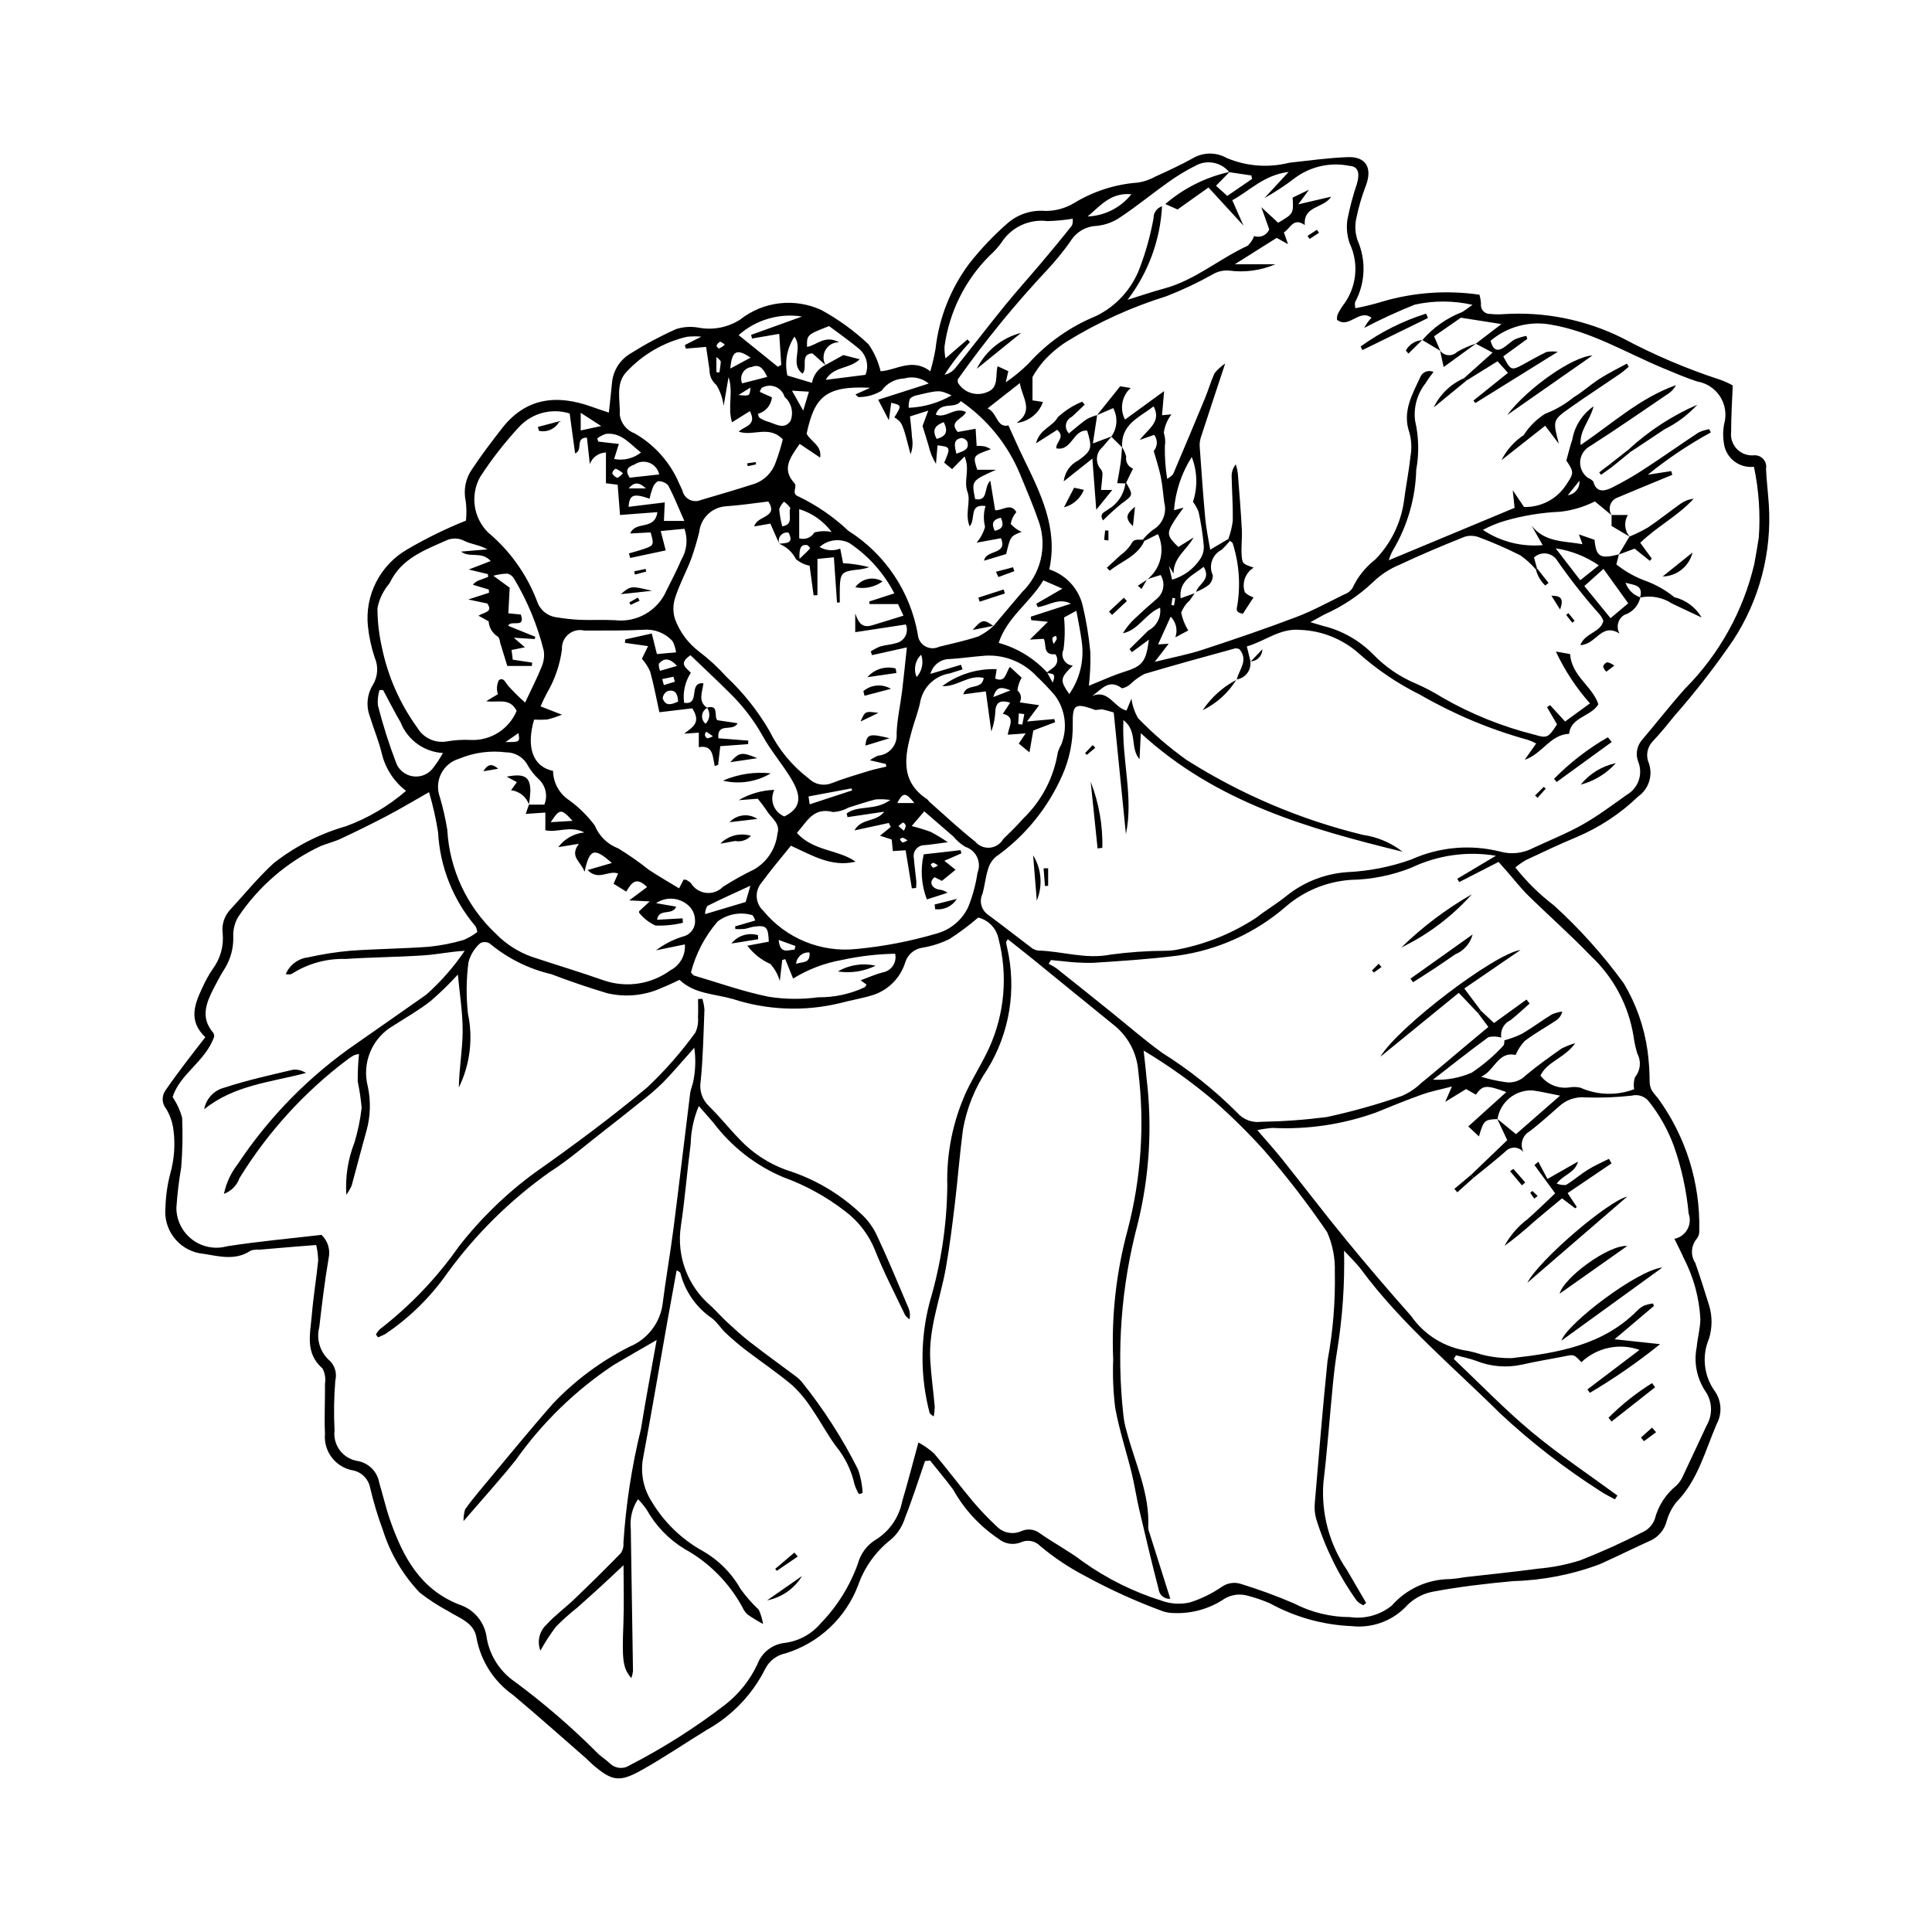 <?xml version="1.0" encoding="UTF-8"?>
<!-- Uploaded to: SVG Repo, www.svgrepo.com, Generator: SVG Repo Mixer Tools -->
<svg fill="#000000" width="800px" height="800px" version="1.1" viewBox="144 144 512 512" xmlns="http://www.w3.org/2000/svg">
 <g>
  <path d="m389.14 531.19c-1.742 5.027-3.344 10.113-5.301 15.055v0.004c-0.684 2.227-1.98 4.219-3.738 5.75-3.977 3.098-6.981 7.273-8.656 12.027-3.269 8.684-10.367 15.371-19.23 18.121-2.352 0.461-4.359 1.988-5.43 4.137-3.422 6.809-8.809 12.43-15.465 16.141-5.773 3.535-11.375 7.367-17.277 10.668-5.984 3.348-7.91 2.914-13.109-1.574-0.598-0.516-1.117-1.117-1.715-1.633-6.402-5.578-12.738-11.234-19.246-16.688l0.004 0.004c-5.074-3.574-8.551-8.988-9.688-15.086-0.578-4.133-4.586-5.281-7.594-7.195h-0.004c-2.617-1.41-5.117-3.035-7.465-4.863-4.465-4.699-7.797-10.355-9.746-16.535-1.367-3.691-2.504-7.461-3.398-11.293-0.434-2.207-2.106-3.965-4.289-4.512-4.758-0.711-8.129-5.016-7.672-9.805-0.211-4.406 0.055-8.832 0.004-13.25 0.223-1.371-0.008-2.777-0.656-4.008-4.688-4.055-3.246-9.207-2.84-14.125 0.402-4.848 1.203-9.66 1.695-14.5h-0.004c-0.031-1.379-0.207-2.75-0.523-4.09-2.078 0.164-3.906 0.297-5.731 0.449-3.109 0.258-6.219 0.52-9.332 0.789h0.004c-0.781-0.082-1.57 0.004-2.312 0.258-4.406 2.969-9.137 1.227-13.598 0.684-5.703-1.113-9.602-6.406-8.977-12.184 0.082-2.988 0.504-5.961 1.258-8.855 1.082-3.797 1.371-7.777 0.852-11.691-0.25-1.98-0.918-3.887-1.953-5.594-1.133-1.379-1.203-3.348-0.172-4.805 1.848-2.731 3.859-5.356 5.84-7.996 1.492-1.988 3.039-3.934 4.738-6.125-4.602-4.359-2.832-8.789-0.762-13.18h0.004c0.766-1.73 1.688-3.387 2.758-4.949 1.988-2.695 2.914-6.027 2.598-9.363-0.309-2.223 0.371-4.469 1.859-6.148 3.84-4.18 7.453-8.605 11.613-12.438 5.707-4.496 12.234-7.84 19.219-9.836 5.824-2.141 11.211-5.312 15.902-9.367-3.137-2.394-5.375-5.777-6.352-9.602-0.816-3.504-2.246-6.856-3.301-10.309h0.004c-0.988-2.715-0.672-5.731 0.859-8.18 1.324-2.195 1.504-4.891 0.48-7.238-0.895-2.695-1.496-5.477-1.797-8.297-0.418-4.035 0.344-8.102 2.188-11.715 1.848-3.613 4.699-6.613 8.211-8.641 4.996-2.934 10.207-5.488 15.586-7.641 0.184-1.75 0.16-3.516-0.078-5.262-0.641-2.969 0.016-6.074 1.805-8.531 2.434-3.664 5.113-7.176 7.812-10.652 6.168-7.938 14.23-9.176 23.793-5.723 1.418 0.512 2.852 0.973 4.539 1.547 0.32-3.039 0.602-5.516 0.84-7.996 0.316-3.211 2.156-6.074 4.945-7.695 3.859-2.438 7.891-4.59 12.062-6.449 1.926-0.613 3.969-0.738 5.957-0.371 3.797 0.719 7.731-0.047 10.98-2.141 3.004-2.367 6.606-3.856 10.406-4.305 3.797-0.445 7.644 0.168 11.117 1.77 4.539 2.484 8.742 5.535 12.508 9.082 1.5 2.164 2.586 4.586 3.195 7.144 4.152-0.25 8.379-3.668 13.184 0.012 0.562-1.961 1.023-3.949 1.375-5.957 0.918-8.191 4.004-15.988 8.941-22.59 3.117-3.969 6.606-7.629 10.422-10.93 2.723-2.238 6.215-3.32 9.727-3.023 2.664 0.023 5.285-0.688 7.578-2.055 5.094-3.117 10.855-4.981 16.809-5.441 1.703-0.234 3.344-0.789 4.836-1.629 3.289-1.5 6.594-3.008 9.75-4.766 2.773-1.684 6.238-1.742 9.07-0.152 5.25 2.231 11.086 2.676 16.617 1.273 5.152-0.57 10.309-1.285 15.48-1.488 4.848-0.191 6.566 2.879 4.84 7.481-1.133 2.938-2.012 5.965-2.625 9.051-0.352 1.848-0.211 3.758 0.402 5.535 2.32 5.285 2.07 11.344-0.684 16.418-0.051 0.52-0.016 1.047 0.102 1.559 2.426-0.453 4.824-1.047 7.184-1.773 8.332-2.441 17.094-3.059 25.691-1.809 0.227 0.785 0.363 1.598 0.414 2.414-0.102 0.719 0.133 1.441 0.637 1.965 0.5 0.523 1.215 0.789 1.938 0.719 1.098 0.125 2.207 0.141 3.309 0.055 10.883-0.719 21.758 1.453 31.527 6.297 8.336 4.461 17.047 8.18 26.035 11.105 1.133 0.402 2.227 0.902 3.269 1.496-0.16 4.242-0.441 8.254-0.426 12.262-0.211 1.664 0.34 3.336 1.496 4.547 1.16 1.215 2.801 1.84 4.473 1.707 0.953-0.098 1.891 0.262 2.535 0.965 0.645 0.703 0.922 1.668 0.742 2.606 0.133 3.144 0.531 6.277 0.738 9.422 0.836 12.672-2.457 25.273-9.387 35.918-4.797 7.023-10.012 13.75-15.625 20.137-1.883 2.32-3.758 4.664-5.82 6.82-1.441 1.551-1.812 3.812-0.949 5.746 1.113 3.223-0.031 6.793-2.812 8.766-4.777 4.606-10.371 8.285-16.492 10.848-4.5 1.867-8.906 3.977-13.316 6.047-0.977 0.57-1.902 1.215-2.769 1.938 2.969 3.766 6.398 7.141 10.211 10.047 6.883 6.254 13.102 13.199 18.562 20.727 3.234 5.426 5.356 11.441 6.242 17.695 0.379 2.758 0.57 5.535 0.574 8.32 0.016 0.746 0.184 1.477 0.492 2.156 0.512 0.797 1.094 1.547 1.73 2.242 7.367 10.129 11.203 22.395 10.93 34.914 0.074 0.789-0.145 1.582-0.609 2.227-1.59 1.824-1.766 4.484-0.434 6.508 1.301 3.719 2.488 7.481 3.656 11.242 0.867 2.879 0.852 5.949-0.043 8.82-1.949 4.59-1.359 9.867 1.562 13.91 1.773 2.555 1.973 5.883 0.512 8.629-3.106 7.168-4.984 14.973-10.762 20.816-1.148 1.469-2.004 3.152-2.516 4.949-0.547 2.156-1.98 3.981-3.945 5.023-4.59 2.055-9.09 4.32-13.68 6.379-7.379 2.781-15.168 4.312-23.051 4.523-7.199 0.664-14.414 1.496-21.512 2.844-2.781 0.586-5.301 2.055-7.18 4.188-3.727 3.688-8.926 5.488-14.133 4.894-7.574-0.316-14.973-2.379-21.621-6.027-2.019-0.875-4.113-1.586-6.25-2.117-1.996-0.477-4.098-0.152-5.852 0.91-3.961 2.66-8.664 3.981-13.43 3.769-0.945-0.012-1.883-0.16-2.785-0.441-7.094-2.598-13.984-5.719-20.613-9.336-4.273-2.219-8.289-4.898-11.98-7.988-1.375-1.422-3.508-1.789-5.281-0.91-1.941 0.707-4.113 0.34-5.715-0.969-4.992-3.344-9.125-7.816-12.059-13.059-1.941-2.637-4.074-5.137-6.117-7.699zm49.355-271.47v0.004c1.613-2.211 1.812-5.156 0.512-7.566l-4.266 1.852c2.008-2.508 4.019-5.016 6.121-7.644 0.727 0.117 1.75 0.285 2.773 0.453v0.004c-2.359 2.117-2.973 5.566-1.488 8.367 3.531-2.57 6.93-5.047 10.352-7.543l-0.547 6.391 2.492-0.223v0.004c-1.086 1.418-1.785 3.094-2.027 4.867 0.375 1.148 0.473 2.371 0.285 3.562-0.055 2.894 0.148 5.785 0.605 8.641 0.59-0.316 1.121-0.727 1.574-1.215 2.856-6.711 5.68-13.438 8.469-20.176 0.898-2.176 1.543-4.465 2.523-6.602 0.805-0.988 1.754-1.848 2.812-2.555-2.418 7.32-4.481 13.508-6.492 19.715h0.004c-0.234 0.754-0.32 1.543-0.262 2.328 0.453 6.363 0.891 12.734 1.477 19.086 0.246 2.691 0.836 5.356 1.301 8.207l4.801-2.84c0.141 0.176 0.285 0.355 0.422 0.535-0.734 0.785-1.414 1.633-2.215 2.344-2.473 1.242-3.5 4.234-2.312 6.731 0.031 1.016-0.398 1.984-1.168 2.644-1.004 0.727-2.098 1.316-3.254 1.762 0.547-2.106 4.102-3.234 1.992-6.641-2.879 2.324-6.609 3.578-6.102 8.344l3.719-1.34c-0.434 0.629-0.852 1.27-1.301 1.883-1.008 0.887-1.785 2.004-2.262 3.258 0.332 1.672 0.965 3.269 1.867 4.719l-3.418 1.832v-0.004c0.684-1.914 0.199-4.051-1.242-5.484l-3.336 7.359 2.805-0.18c-1.031 1.34-2.062 2.676-3.703 4.809 4.84-1.207 8.828-1.949 12.652-3.203 8.316-2.723 16.605-5.551 24.789-8.648 4.387-1.66 8.543-3.949 12.77-6.016v-0.004c0.898-0.289 1.668-0.875 2.184-1.66 1.391-2.988 3.477-5.602 6.082-7.621 3.981-4.078 6.598-9.289 7.504-14.918 0.535-4.199 1.375-8.359 1.836-12.566h-0.004c0.34-2.023 0.238-4.098-0.297-6.078-1.957-5.598 0.699-10.07 2.883-14.773 0.27-0.652 0.797-1.168 1.457-1.422 0.66-0.254 1.395-0.227 2.035 0.078-0.789 0.977-1.516 2.004-2.176 3.07-2.16 2.781-3.137 6.301-2.715 9.793 0.996 4.289 1.102 8.734 0.312 13.062-0.195 7.57-2.352 14.965-6.25 21.457-0.426 0.805-0.77 1.648-1.031 2.519l33.352-13.895-0.496-4.668 2.988 4.438c4.375 0.125 8.512-1.98 10.984-5.59 2.207-3.32 2.418-3.488 0.234-6.703 0.551-1.965 0.965-3.773 1.566-5.512h-0.004c0.617-3.594 2.656-6.785 5.656-8.859-0.977 3.894-3.785 6.324-3.43 10.25 8.469-5.731 15.793-12.531 25.262-15.863-0.484 0.953-1.223 1.754-2.133 2.32-6.906 4.672-13.75 9.449-20.781 13.926h-0.004c-1.449 0.836-2.383 2.352-2.473 4.027-0.09 1.672 0.676 3.281 2.027 4.269 0.562 0.215 1.062 0.559 1.469 1 0.789 3.141 3.109 2.484 4.859 1.645 3.211-1.598 6.316-3.402 9.297-5.402 4.617-3 9.102-6.199 13.703-9.227 0.898-0.426 1.852-0.727 2.832-0.895l0.453 0.852c-5.894 3.223-11.488 6.977-16.703 11.215l6.207-0.957 0.277 0.984c-1.23 0.508-2.465 1.02-3.695 1.527-3.617 1.5-7.246 2.981-10.848 4.512l0.004-0.004c-0.91 0.332-1.617 1.062-1.91 1.984-0.293 0.922-0.145 1.926 0.406 2.723l-4.477-3.691c-2.859 1.441-5.949 2.363-9.129 2.731-4.981 0.215-9.918 1.023-14.703 2.41-2.023 0.598-3.981 1.402-5.836 2.406 4.664 3.113 10.25 4.535 15.832 4.035l-2.918-5.129c3.555 4.445 8.523 3.996 13.465 4.879l-0.945-2.598 4.148 1.438c0.418 4.512 1.465 5.137 6.465 3.856l-0.684 2.656c2.363 1.898 5.023 3.394 7.879 4.418 2.711 1 5.238 2.445 7.477 4.277 3.047 0.727 5.66 2.672 7.234 5.379-3.106-1.465-5.5-2.57-7.875-3.715-2.488-1.633-5.523-2.195-8.43-1.566 0.996-3.527-1.895-3.285-3.859-3.938 0.633 1.836 2.082 3.273 3.922 3.883-0.473 2.195-2.082 3.969-4.219 4.648-0.828 0.488-1.426 1.285-1.66 2.215-0.238 0.93-0.098 1.914 0.391 2.738-4.898-3.039-6.148 2.938-10.41 3.051 1.297-3.324 5.363-3.258 6.109-6.426v0.004c-0.199-0.527-0.465-1.023-0.793-1.48-4.141-4.637-7.992-9.52-11.531-14.629-0.656-0.977-1.707-1.617-2.871-1.746-1.168-0.133-2.336 0.258-3.188 1.066l0.797 2.891-0.312 0.273v0.004c-1.188-1.414-2.555-2.66-4.066-3.715-3.496-1.777-7.094-3.356-10.77-4.727-1.25-0.531-2.644-0.621-3.949-0.254-5.844 2.324-11.645 4.769-17.336 7.445h-0.004c-2.625 1.082-5.023 2.66-7.059 4.641-3.777 3.566-8.137 6.461-12.891 8.555-1.02 0.555-2.035 1.125-3.676 2.031 1.602 0.469 2.473 0.727 3.344 0.977h0.004c5.074 1.234 9.703 3.871 13.355 7.606 3.191 3.289 7.012 5.902 11.238 7.676 2.453 1.07 4.824 2.324 7.094 3.742 7.656 4.387 15.883 7.695 24.445 9.828 3.269 1.008 3.609 0.734 5.887-2.75l-2.648-4.555 0.809-0.547 3.977 4.34c2.238-1.633 4.234-3.086 6.598-4.809l-0.004 0.004c-3.66-4.117-6.703-8.746-9.035-13.738l3.754 0.668c0.445 5.879 5.906 8.488 7.508 13.301-1.914 3.254-7.383 3.438-7.742 7.828-5.062 0.23-7.156 5.367-11.789 6.894l3.043-4.324-0.004-0.004c-0.672-0.363-1.371-0.672-2.09-0.926-10.02-2.754-19.641-6.781-28.637-11.977-5.922-2.926-11.426-6.641-16.355-11.039-4.285-3.773-9.742-5.949-15.445-6.16-5.348-0.492-9.121 2.902-14.148 4.391 0.367 1.484 0.684 2.754 0.996 4.027l-0.062-0.066h-0.004c0.309 2.328-1.328 4.469-3.66 4.785l0.051 0.051c0.629-2.68 3.242-5.227 0.668-8.117v0.004c-0.328-0.125-0.68-0.188-1.031-0.188-8.039 2.223-16.09 4.398-24.078 6.789-1.352 0.707-2.598 1.598-3.695 2.656-0.633 0.586-1.414 0.984-2.262 1.156-3.516-2.672-5.457 0.348-7.926 2.047 4.398-1.891 5.824 3.113 9.121 3.836l1.305-3.137h0.004c0.242 1.828 0.848 3.59 1.773 5.188 3.949 4.07 8.254 7.773 12.871 11.066 14.379 9.109 30.152 15.809 46.691 19.836 3.832 0.539 7.457 2.078 10.508 4.465-24.848-6.098-49.344-13.012-69.363-31.414l-0.336 6.906c-2.625-3.027-0.395-7.402-4.277-10.379-0.488 10.641 2.746 20.371 0.664 30.219-1.051-10.504-2.106-21.008-3.227-32.227-0.605-0.168-1.863-0.586-3.148-0.84l-0.004-0.008c-0.566 0.09-1.137 0.148-1.711 0.18-5.43-1.941-6.098-1.586-5.996 3.965 0.043 4.574-0.895 9.109-2.75 13.293-3.812 8.703-9.926 16.203-17.684 21.691-1.004 0.898-1.719 2.074-2.055 3.379-0.645 2.062-0.84 4.262-1.41 6.352v-0.004c-0.938 1.902-0.391 4.203 1.305 5.481 3.801 2.801 7.508 5.731 11.281 8.566 0.574 0.531 1.285 0.887 2.055 1.027 6.414 0.152 12.637 2.394 19.242 1.082 4.832-0.656 9.707-0.996 14.586-1.016 1.258-0.004 2.516-0.148 3.742-0.43 7.273-1.453 14.195-4.297 20.387-8.375 2.586-2.051 5.492-3.707 8.031-5.812 4.574-3.644 10.152-5.816 15.988-6.223 5.797-0.266 11.516-1.391 16.98-3.34 7.406-3.348 15.73-4.09 23.609-2.098 2.891 0.793 5.977 0.465 8.633-0.926 4.422-2.074 8.992-3.883 13.234-6.277 4.082-2.309 7.856-5.172 11.699-7.883l-0.004 0.004c2.988-1.742 4.273-5.391 3.035-8.617-0.805-1.945-0.473-4.176 0.871-5.797 3.883-4.562 7.555-9.312 11.559-13.766h0.004c9.023-9.09 15.352-20.508 18.281-32.98 0.453-2.312 0.805-4.644 1.188-6.969 0.453-6.289 0.02-12.609-1.281-18.777-3.562 0.41-6.887-1.863-7.797-5.332-0.438-1.969-0.477-4.004-0.105-5.988 0.703-2.457 0.324-5.094-1.043-7.254-1.371-2.156-3.598-3.625-6.117-4.031-3.125-1.031-6.164-2.34-9.203-3.609-9.836-4.102-19.004-9.742-29.836-11.504l-0.004-0.004c-5.609-0.93-11.348 0.652-15.688 4.328 0.543 2.133 1.492 3.055 3.406 1.844 1.062-0.672 1.953-1.633 3.055-2.223h-0.004c0.977-0.41 1.992-0.715 3.031-0.914l0.238 0.801-6.363 4.625c1.953 3.734 2.141 3.816 5.195 2.18 2.078-1.113 4.109-2.336 6.242-3.332l-0.004-0.004c0.992-0.18 2.004-0.195 3-0.047l-21.844 13.582-0.504-0.66c2.914-2.34 5.828-4.676 9.152-7.344l-2.762-3.07-8.266 5.125-0.598-0.656 7.559-6.766c-1.891-1-3.176-1.68-4.457-2.359l6.785-5.207-10.73-1.684-7.109 4.926 1.66 3.852-4.809-2.891 0.047 0.051h-0.008c2.848-3.312 6.473-5.867 10.547-7.441 0.688-0.387 1.301-0.902 2.738-1.91h-0.004c-5.031-1.145-10.25-1.16-15.289-0.051-4.57 1.832-9.047 3.891-13.41 6.172 0.48-0.785 0.676-1.172 0.934-1.512 0.336-0.441 0.719-0.848 1.008-1.18-3.289-2.492-5.973 3.066-9.152 0.52-0.023-0.41 0.016-0.82 0.109-1.223 0.387-0.859 0.855-1.684 1.398-2.453 1.805-2.305 2.941-5.066 3.273-7.977 0.336-2.91-0.145-5.856-1.383-8.508-0.738-2.062-0.949-4.273-0.621-6.438 0.637-3.211 1.48-6.375 2.527-9.48 0.828-2.867 0.266-4.59-2.019-4.699-4.992-1.012-10.184 0.121-14.301 3.121-2.594 2.008-5.336 3.82-8.203 5.422 1.957-2.117 3.918-4.231 6.414-6.934-6.59 0.805-10.418 5.09-14.938 7.496 1.141 2.586 2.055 4.656 2.969 6.731-3.047-3.316-6.094-6.637-9.277-10.102l-8.188 5.824-3.254-1.434c4.887-4.211 10.742-7.137 17.039-8.52l-3.598 3.664 2.981 2.695 6.586-4.508-0.211-0.91-5.844-0.867-0.004-0.004c-2.168-2.664-5.941-3.387-8.941-1.711-2.523 1.266-4.941 2.731-7.234 4.379-4.227 2.988-8.227 6.301-12.531 9.156-1.918 1.371-4.164 2.207-6.512 2.418-2.856 0.133-5.457 1.695-6.914 4.156-1.82 2.562-3.801 5.004-5.938 7.305-8.602 9.16-16.562 18.898-23.832 29.148-0.078 0.301-0.086 0.621-0.016 0.926 1.578 2.644 4.859 3.723 7.703 2.531 3.269-1.156 2.148-4.418 2.824-6.883l2.836 1.316-0.672 2.953c2.117-1.453 4.106-3.09 5.945-4.883 4.957-5.535 11.109-9.871 17.984-12.688 5.367-2.613 9.52-7.195 11.598-12.793 1.609-4.254 2.828-8.648 3.633-13.129-0.035-1.438 0.887-2.727 2.258-3.16-0.488 8.988-3.672 17.621-9.133 24.777 3.773-1.168 6.695-2.176 9.672-2.977 8.199-2.199 14.605-7.883 22.156-11.348 0.762-0.711 1.348-1.594 1.707-2.574 1.586 0.586 3.356-0.191 4-1.754l-2.098-5.891 4.457 4.133c4.09-2.406 4.09-2.406 3.84-6.668l4.34-2.082-2.859 3.871 8.742-2.035c-1.996 3.164-7.441 2.328-6.996 7.523-3.102-2.188-3.844 1.016-5.543 1.922l1.086 3.133-2.996-1.656-11.086 6.984h10.762c-3.871 1.664-8.125 2.246-12.301 1.68-1.496-0.121-2.988 0.223-4.281 0.977-3.965 2.227-8.078 4.172-12.312 5.82-9.328 2.902-18.258 6.969-26.566 12.109-2.238 1.449-4.277 3.195-6.055 5.184-1.086 1.277-2.047 2.656-2.871 4.117v6.191c0.512 0.074 0.922 0.137 1.332 0.199 0.406 0.062 0.816 0.129 1.441 0.227l0.004-0.004c-1.074 3.043-3.793 5.203-7 5.562 4.731-3.273 1.496-6.637 0.867-10.559l-8.547 6.703c2.691 1.191 2.34 5.223 5.527 4.516 1.34 2.926 2.574 5.762 3.926 8.543 4.559 9.371 9.297 18.688 6.894 29.605h-0.004c4.367 1.426 7.695 4.988 8.824 9.438 0.98 4.106 1.668 8.273 2.066 12.473 0.078 2.981-0.051 5.961-0.387 8.922 3.387-1.352 6.231-2.699 9.203-3.633 4.969-1.559 5.93-2.582 6.699-8.574l-4.519 3.312-0.598-0.824c1.656-1.637 3.312-3.277 4.969-4.914v0.004c2.223-1.152 3.469-3.582 3.117-6.059-3.945 1.645-5.676 5.918-9.855 6.781h-0.004c0.883-1.469 1.969-2.801 3.231-3.961 1.832-1.734 3.707-3.422 5.625-5.062h0.004c1.977-1.523 2.465-4.301 1.133-6.414l-3.606 1.137 0.055 0.051h-0.004c3.629-2.859 4.812-7.84 2.856-12.027l-3.613 1.82-0.359-0.402v0.004c0.785-0.957 1.68-1.816 2.66-2.562 2.508-1.453 3.731-4.402 2.988-7.203-0.316-2.285-0.465-4.602-0.926-6.859-0.473-2.305-1.23-4.551-1.867-6.824l0.004 0.004c1.039-1.223 1.086-3 0.117-4.277l-3.82 1.344c2.363-3.094 5.781-4.809 3.672-8.895-3.894 2.973-8.777 4.801-8.336 10.883zm-75.738-19 4.738-2.629 4.336 1.117c-2.664 2.644-6.91 1.77-9.02 5.461l10.551-1.336c1.012-2.523 0.227-5.41-1.922-7.074-2.519-2.09-5.215-3.961-7.723-5.844-5.891 2.305-5.891 2.305-5.852 5.519 2.586-0.43 4.731-3.293 8.512-1.219l-0.004-0.004c-1.465-0.043-2.836 0.715-3.578 1.977-0.746 1.262-0.742 2.832 0.004 4.09l-3.512-3.141c-3.441 0.211-1.098 3.867-2.613 5.375-3.488-2.629 0.258-6.668-2.152-9.797v0.004c-1.973 3.043-2.641 6.75-1.863 10.289l6.527 1.957c0.348-2.066 1.68-3.836 3.57-4.746zm97.387 36.281c1.285-3.879 1.172-8.086-0.32-11.891-2.703 4.246-4.32 9.094-4.707 14.113l2.535-0.695c-0.887 1.27-1.836 2.496-2.652 3.812-1.867 3.016-1.695 3.766 1.281 6.621l4.035-2.527c-1.809 3.316-5.359 5.297-5.312 9.566l-1.215-2.035 0.82 3.656h-0.004c2.996-0.859 5.594-2.738 7.352-5.312 0.801-1.121 1.172-2.496 1.035-3.871-0.266-2.945-0.715-5.875-1.352-8.766-0.359-0.961-0.867-1.863-1.496-2.672zm-38.68 45.164 1.5 2.727c1.254-3.051-0.746-2.074-1.555-2.672 0.594-0.445 1.184-0.895 1.781-1.332v0.004c1.105-0.836 1.324-2.41 0.492-3.516-3.488 0.312-2.258-2.695-3.086-4.078l-3.656 0.195 4.762-4.711-4.41-0.434-0.141-0.914 10.648-3.449c-3.242-1.699-5.902 0.539-8.781 0.91l-0.387-0.898 6.91-4.004-5.039-2.195c-3.625 6.023-9.586 9.711-11.84 16.566l-0.004 0.004c4.91 1.359 9.348 4.059 12.805 7.801zm-137.31 35.078h4.098c0.961-2.305 0.398-4.965-1.414-6.684-1.16-1.062-2.152-2.297-2.938-3.66-1.098-2.156-3.312-3.512-5.734-3.512-4.246-0.551-8.562 0.031-12.512 1.688-2.062 0.605-3.785 2.039-4.75 3.961s-1.09 4.16-0.344 6.176c0.844 2.859 1.504 5.769 1.977 8.715 0.59 10.504 5.215 20.371 12.902 27.551 2.644 2.707 5.867 4.777 9.426 6.059 6.422 2.133 12.906 4.082 19.289 6.32 5.934 1.988 12.465 0.973 17.516-2.723 2.539-1.309 4.047-4.008 3.832-6.856-2.766 0.566-5.211 1.07-7.656 1.57v0.004c2.137-1.629 4.543-2.863 7.109-3.652 2.098-0.469 3.492-2.461 3.215-4.594-0.062-1.344-0.641-2.613-1.613-3.539-2.367-2.246-5.981-2.543-8.684-0.719l5.328 0.922c-1.02 2.516-4.644 0.301-5.062 3.477l6.754-0.375 0.078 1.176c-2.379 0.574-4.828 0.82-7.277 0.73-1.676-0.777-3.152-1.93-4.309-3.371-0.043-0.137-0.047-0.281-0.008-0.422l2.805-2.598-5.434-0.273 4.734-3.531c-3.09-3.137-4.316-0.723-5.523 1.207l-3.352-2.09 1.199-2.703c-2.606-0.977-5.18 2.047-8.086-0.926l6.434-1.867c-4.66-4.133-5.906-3.863-7.238 2.34-0.906-2.719-4.109-3.934-1.508-7.43l-5.477 0.898 0.004 0.008c1.656-2.219 4.172-3.637 6.926-3.91-3.742-1.93-7.188 0.152-10.336-0.582v-4.688l-5.207 0.359 0.867-2.481zm123.12-47.34c2.531-3 5.035-6.019 7.594-8.996v0.004c2.391-2.328 4.086-5.273 4.891-8.512 0.801-3.238 0.684-6.633-0.344-9.809-1.473-4.312-3.262-8.52-5.008-12.734v0.004c-3.242-7.922-8.727-14.723-15.785-19.562-1.52 2.246-5.469-0.109-6.629 3.582 2.824 1.09 4.949-2.188 8.004-0.691-0.77 1.887-4.711 2.406-2.195 5.293l4.746-0.852 0.273 4.516 0.004 0.004c0.715 0 1.43 0.047 2.141 0.141 0.566 0.195 1.109 0.445 1.629 0.746-4.809 1.734-4.809 1.734-3.613 5.461h4.961c-6.508 2.91-6.508 2.91-5.508 7.785 3.629 0.602 2.141-3.055 4.008-4.898l1.277 7.836c1.93 0.125 4.18-2.082 5.625 0.5l-0.008-0.004c-0.762 0.883-1.273 1.953-1.484 3.102 0.777 0.934 1.773 1.664 2.902 2.121-2.988 1.168-2.988 1.168-4.109 5.891l-5.856 1.758c0.488-3.027 6.324-1.449 4.484-5.961l-6.473 1.195h-0.004c1.051-1.223 1.82-2.66 2.254-4.211-0.465-1.812-0.422-3.723 0.125-5.512-4.559-0.617-2.465 3.461-4.219 5.383-1.34-3.418 0.391-6.574-0.559-9.117-1.102-2.961 0.742-5.894-0.781-9.398l-3.301 3.352-2.098-1.703c1.758-4.074 1.715-4.195-1.766-4.594l-0.41 4.902h0.004c-0.914-1.484-1.578-3.109-1.961-4.809-0.492-1.688-1.031-3.359-1.605-5.223l1.516-4.074-4.84 1.535c0.203 2.074 0.441 3.777 0.52 5.492h-0.004c0.301 1.52 0.176 3.094-0.363 4.547-2.16-8.371-2.16-8.371-4.277-9.797 1.934-3.188 1.934-3.188-0.852-3.859l-0.621 4.633-2.832-5.438c4.359-1.398 8.516-2.731 13.395-4.293-1.82-1.5-4.266-2.004-6.527-1.34-2.391 0.086-4.606 1.289-5.981 3.246-1.84 1.113-3.953 1.695-6.106 1.684-0.312-0.184-0.582-0.426-0.797-0.715l3.906-1.742c-12.07-0.656-14.797 2.664-16.852 12.141 0.984 2.094 4.098 3.047 3.582 6.356-1.859-1.242-3.582-2.398-5.43-3.633-2.43 3.539-4.898 6.594-1.375 10.426 0.895 0.973-1.066 2.793 1.141 3.543 4.812 2.332 9.246 5.387 13.137 9.059 9.723 6.137 16.406 16.094 18.402 27.418 0.074 1.312 0.801 2.496 1.93 3.164 1.129 0.668 2.519 0.727 3.703 0.16 3.504-0.863 7.051-1.621 10.465-2.762v-0.004c1.465-0.738 2.82-1.684 4.016-2.805zm-56.738-21.73-2.383-5.41-4.269 0.746c0.738-2.969 6.527-2.258 3.734-6.609-3.785 0.441-7.453 1.02-11.148 1.262h0.004c-3.746 0.203-6.785 3.102-7.172 6.828-0.594 2.438-1.316 4.84-2.16 7.199-1.289 3.371-3.047 6.582-4.148 10.008-0.664 1.879-0.711 3.926-0.129 5.832 1.262 3.414 3.465 6.398 6.352 8.613 2.637 2.004 5.082 4.254 7.297 6.719 4.477 4.203 8.32 9.035 11.406 14.348 2.445 4.953 6.008 9.266 10.406 12.602 1.582 1.586 3.957 2.074 6.039 1.25 3.207-1.254 6.527-2.223 9.82-3.242 1.535-0.473 3.121-0.773 4.684-1.152l-0.105-0.711-4.238-0.98c0.68-0.496 1.414-0.906 2.195-1.223 1.422-0.117 2.742-0.801 3.66-1.895 0.918-1.098 1.359-2.512 1.227-3.938 0.117-3.754 0.988-7.481 1.449-11.23 0.453-3.664 0.805-7.34 1.266-11.621l-9.23 2.051-0.332-0.996c0.797-0.52 1.641-0.961 2.523-1.312 1.34-0.402 2.793-0.441 4.121-0.867 1.07-0.211 1.988-0.887 2.504-1.848 0.516-0.961 0.57-2.102 0.152-3.109-4.481 0.684-8.863 1.352-13.414 2.047v-4.969c0.805 2.246 1.664 3.984 4.441 3.156 2.68-0.797 5.344-1.645 8.34-2.57l-1.441-3.062h-7.539l-0.109-0.688 6.664-2.148h0.004c-2.781-5.398-6.894-10-11.949-13.367-2.598-1.285-5.715-0.859-7.867 1.082 1.668 0.953 3.676 1.109 5.473 0.426l0.766 3.863c2.34 0.102 4.66 0.457 6.926 1.062-1.203 0.387-2.449 0.621-3.707 0.707-3.457 0.43-3.965 0.973-4.086 4.445-0.051 1.391-0.008 2.785-0.008 4.18l-0.742 0.031-0.824-12.004-4.359 0.438v9.609l-1.02 0.035-1.055-7.848c-1.332-0.258-2.574-0.852-3.613-1.727-0.941-1.863-2.535-3.32-4.481-4.086 1.695-0.227 4.078 0.117 2.527-2.934-0.797-0.164-1.621 0.129-2.137 0.762-0.512 0.633-0.633 1.496-0.312 2.246zm-19.176 43.359c3.379-0.977 1.699 2.648 2.793 3.34l5.312 0.785c-1.227 2.434-5.504-0.418-5.09 3.996 2.731 0.211 5.336 0.414 7.938 0.617l-0.059 0.934-7.379 0.539-0.566 4.945-0.895 0.336c-0.566-2.5-0.359-5.699-4.223-5.016l0.004-3.844-3.906 0.266c2.25-1.723 4.633-2.914 2.16-6.715l-8.703 1.035c-0.797-3.609-1.469-7.25-2.453-10.805-0.551-1.227-1.289-2.363-2.184-3.367l1.637-3.348-6.129-0.871 0.09-0.91c2.207-0.492 4.418-0.98 7.023-1.559 0.441 1.777 0.871 3.5 1.355 5.445l5.078-0.449c-0.133-1.043-0.449-2.055-0.941-2.984-1.926-2.121-4.723-3.234-7.578-3.012-5.266 0.27-10.547 0.211-15.824 0.207-1.484-0.348-3.043 0.031-4.203 1.012-1.164 0.984-1.793 2.461-1.695 3.981-0.531 4.07-1.879 7.992-3.957 11.535-0.629 1.16-1.199 2.352-1.707 3.574l5.656 2.199h0.004c-1.254 0.52-2.543 0.945-3.859 1.27-1.168 0.09-2.344 0.105-3.519 0.039-2.176 7.375-0.27 12.512 5.023 13.586 0.047 3.164 1.676 6.098 4.336 7.816 2.559 1.867 4.824 4.109 6.715 6.648 1.141 2.801 3.394 5 6.219 6.07 2.793 1.707 5.481 3.586 8.043 5.625 2.602 1.738 5.328 3.289 8.078 4.969l1.219-2.32h-0.004c0.25-0.004 0.5 0.027 0.742 0.094 0.41 0.223 0.801 0.488 1.16 0.793 0.852 1.453 2.332 2.426 4.008 2.629 1.672 0.199 3.344-0.391 4.516-1.602 2.648-1.695 5.394-3.231 8.23-4.594 3.457-1.992 5.762-5.516 6.199-9.48 0.887-2.754-1.715-4.18-2.856-6.137v-0.004c-0.723-1.09-1.508-2.133-2.356-3.129l-5.055 0.379h0.004c2.867-1.684 6.113-2.625 9.441-2.727-0.641 1.277-0.719 2.766-0.215 4.102 0.508 1.34 1.547 2.406 2.875 2.941 5.297-2.586 4.113-6.356 1.387-10.68-2.266-3.594-5.043-6.887-7.098-10.59-2.305-4.121-5.184-7.902-8.543-11.223-3.512-3.512-7.152-6.898-10.621-10.227-3.418 2.262-1.008 3.391 0.086 4.648v0.004c-1.531 2.348-2.16 5.172-1.777 7.949 4.519 0.672 0.914-5.519 5.117-5.176-0.277 2.379-1.559 4.844 1.027 6.519v-0.004c-0.766 0.387-1.281 1.133-1.375 1.988-0.09 0.852 0.254 1.691 0.918 2.231 1.164-1.141 1.32-2.957 0.375-4.281zm210.5 87.441c-1.102-0.332-2.273-0.375-3.394-0.125-4.996 3.629-9.828 7.488-14.711 11.27v0.004c3.531 0.191 7.059-0.453 10.297-1.875 3.074-2.059 5.894-4.469 8.402-7.188 0.188-0.426 0.258-0.891 0.211-1.352 1.602-0.438 3.156-1.016 4.652-1.73 2.715-1.582 5.238-3.492 7.922-5.141 0.887-0.383 1.82-0.645 2.773-0.777-0.227 1-0.84 1.871-1.707 2.422-2.762 1.82-5.68 3.43-8.297 5.434l0.004 0.004c-0.992 1.078-1.789 2.316-2.359 3.664-4.703-1.102-5.652 4.336-9.156 5.75 2.074 0.645 4.195 1.121 6.344 1.426 2.031 0.359 4.109-0.32 5.535-1.812 3-2.512 6.219-4.777 9.41-7.051 1.176-0.602 2.406-1.09 3.676-1.453-2.898 4.051-7.41 4.82-9.227 8.582 1.863 2.457 4.953 3.656 7.984 3.098 0.859-0.105 1.734-0.066 2.582 0.117 4.512 2.012 9.637 2.164 14.262 0.418-0.191-1.07-0.113-2.176 0.234-3.211 1.445-1.73 1.699-4.168 0.637-6.16-0.465-1.508-0.805-3.047-1.02-4.609-1.297-8.164-5.273-15.664-11.301-21.316-5.332-5.559-11.133-10.66-16.633-16.062-2.012-1.977-3.746-4.234-5.613-6.359-0.699-0.797-1.402-1.59-2.231-2.523l-10.445 5.348-0.48-0.887 10.219-6.098c-7.644-1.27-15.492-0.152-22.48 3.203-5.109 2.012-10.535 3.098-16.027 3.195-6.305 0.441-12.301 2.902-17.094 7.019-8.125 7.059-18.129 11.598-28.793 13.059-7.492 0.945-15.047 1.434-22.586 1.914-2.676 0.023-5.356-0.133-8.012-0.465-0.973-0.066-1.945-0.191-2.918-0.289l-0.613 1h-0.004c0.707 0.34 1.387 0.73 2.035 1.172 4.809 3.816 9.605 7.648 14.383 11.504 4.543 3.648 8.941 7.496 13.652 10.906 7.207 4.527 13.883 9.848 19.898 15.867 1.566 1.82 3.945 2.731 6.328 2.422 5.816-0.098 11.625-0.516 17.391-1.258 6.754-1.457 13.41-3.328 19.93-5.602 1.887-0.816 3.606-1.961 5.086-3.387 4.152-3.379 8.219-6.867 12.32-10.305 1.777-1.492 3.566-2.973 5.504-4.586l-2.715-3.644 0.738-0.672 3.477 3.277 8.609-6.223 0.828 1.059c-1.684 1.48-3.305 3.039-5.07 4.414v-0.004c-1.766 0.809-2.769 2.703-2.438 4.617zm-1.027 21.59c-3.422 0.129-3.66 0.332-4.898 4.602l-2.828-2.652c3.602-3.254 6.738-6.082 10.082-9.102-5.402-1.969-6.246-1.871-8.074 0.684l-2.59-1.484c-1.797 1.102-3.352 2.059-5.527 3.394l1.777-4.07c-3.121 0.816-5.578 1.281-7.906 2.113-4.133 1.477-8.203 3.125-12.262 4.797v-0.004c-8.773 3.148-18.086 4.531-27.398 4.07-1.348 0.105-2.688 0.301-4.008 0.582 2.516 2.934 4.625 5.25 6.578 7.695 5.676 7.109 11.191 14.355 16.957 21.387 5.594 6.82 11.324 13.531 17.191 20.129v-0.004c3.519 5.106 9.031 8.488 15.176 9.312 1.23 0.266 2.445 0.594 3.641 0.984 2.578 0.652 5.234 0.961 7.898 0.922 12.102-1.375 24.059-3.34 33.227-12.574v0.004c0.551-0.57 1.195-1.039 1.91-1.383 0.73-0.258 1.484-0.441 2.25-0.543l0.301 0.652-10.445 8.844 12.062 1.297v-0.004c-5.887 4.746-12.109 9.062-18.621 12.906l-0.641-0.906c4.41-3.344 8.82-6.691 13.809-10.473-2.621-0.93-5.445-1.117-8.164-0.543-2.719 0.578-5.227 1.891-7.246 3.801-1.977-2.09-1.969-2.059-4.336-1.586-3.852 0.766-7.738 1.383-11.562 2.262h-0.004c-4.027 0.852-8.219 0.484-12.039-1.055-1.715-0.625-3.523-0.98-5.293-1.457l-0.582 0.969c6.828 6.461 13.363 13.27 20.566 19.281 7.254 6.055 15.168 11.312 22.797 16.922l-0.664 1.016c-1.301-0.727-2.668-1.359-3.894-2.195v-0.004c-9.434-6.035-18.301-12.914-26.492-20.555-12.531-12.418-26.164-23.754-36.773-38.039-1.363-1.836-3.07-3.418-4.621-5.121h0.004c0.199 8.785-0.398 17.566-1.789 26.242-0.492 2.953-0.855 5.93-1.148 8.91-0.867 8.781-1.488 17.594-2.543 26.352-0.602 8.215 1.613 16.387 6.273 23.172 1.703 2.891 3.379 5.797 5.07 8.699l-0.754 0.602c-0.625-0.273-1.195-0.652-1.688-1.125-4.781-6.664-8.441-14.059-10.848-21.898-0.363-1.379-0.469-2.809-0.316-4.227 1.07-12.559 2.082-25.125 3.375-37.66l0.004 0.004c1.441-7.75 2.082-15.625 1.914-23.504 0.113-3.602-0.586-7.18-2.039-10.477-5.148-7.551-10.734-14.797-16.727-21.699-4.121-4.57-8.504-8.902-13.121-12.969-5.875-4.992-12.156-9.484-18.777-13.438 0.324 3.078 0.586 5.059 0.738 7.047v0.004c1.609 13.02 0.816 26.227-2.34 38.961-4.367 16.5-5.644 33.664-3.766 50.629 0.16 1.41 0.441 2.805 0.84 4.168 2.215 8.488 6.219 16.57 5.738 25.668 0.035 0.473 0.152 0.934 0.344 1.367 1.816 5.754 3.637 11.504 5.516 17.441-1.59 0.121-2.977-1.055-3.125-2.641-1.82-6.992-3.481-14.023-5.125-21.059-0.746-3.191-1.211-6.449-1.996-9.633-1.422-5.793-3.328-11.488-4.371-17.344-0.516-4.231-0.691-8.492-0.523-12.75-0.492-11.52 0.789-23.047 3.793-34.184 3.617-13.754 4.586-28.074 2.856-42.191-0.359-4.926-2.812-9.465-6.738-12.461-7.227-5.848-14.414-11.742-21.633-17.605-2.035-1.652-4.106-3.262-6.207-4.926-0.191 0.246-0.344 0.523-0.449 0.816 0.055 0.465 0.168 0.926 0.258 1.387 2.57 11 0.707 22.57-5.184 32.207-3.301 4.852-5.523 10.348-6.523 16.125-0.859 6.547-1.359 13.137-2.148 19.695-0.676 5.617-1.375 11.238-2.356 16.809-1.441 8.199-4.66 16.105-4.144 24.617 0.246 4.078 0.82 8.141 1.184 12.215v-0.004c-0.012 0.871-0.102 1.734-0.273 2.586-0.406-0.223-0.773-0.516-1.074-0.871-2.531-9.656-2.527-19.801 0.016-29.449 2.965-9.977 4.535-20.312 4.66-30.719-0.262-8.707 1.5-17.352 5.152-25.258 1.84-3.816 4.121-7.422 5.898-11.262 4.156-9.121 5.043-19.395 2.504-29.094-0.574-2.723-2.656-4.879-5.363-5.547-2.383 2.059-4.906 3.945-7.555 5.656-2.254 1.129-4.668 1.91-7.16 2.324-2.207 0.289-4.031 1.855-4.652 3.992-1.32 4.148-4.594 7.379-8.758 8.637-2.824 0.855-5.762 1.324-8.609 2.098-9.387 2.246-19.211 1.848-28.387-1.148-4.777-1.348-10.086-1.285-14.035-5.051-1.598 0.727-2.988 1.457-4.449 2.008h0.004c-4.606 2.168-9.805 2.707-14.754 1.531-4.969-1.512-9.91-3.16-14.754-5.031-6.016-1.402-11.613-4.191-16.355-8.145-0.754-0.461-1.691-0.496-2.477-0.098-1.547 1.34-2.644 3.117-3.152 5.098-0.586 4.512-0.629 9.074-0.133 13.598 1.402 6.613 0.551 13.504-2.414 19.574 0.062-4.992 0.984-9.93 1.012-14.875 0.027-5.074-0.824-10.152-1.273-15.066v0.004c-2.254 2.469-4.648 4.805-7.172 6.992-3.086 2.426-6.547 4.379-9.855 6.516v0.004c-2.758 1.562-4.926 3.996-6.16 6.922-1.238 2.922-1.473 6.168-0.672 9.242 0.828 3.867 0.711 7.879-0.348 11.695-1.367 4.852-2.606 9.738-3.945 14.598h-0.004c-0.387 0.84-0.859 1.645-1.398 2.398-0.309-4.715 0.426-9.441 2.152-13.844 0.91-3.004 1.551-6.09 1.906-9.211-0.207-2.344-0.555-4.672-1.039-6.973-0.02-2.43 0.094-4.863 0.34-7.281-0.434 0.059-0.863 0.164-1.281 0.309-0.555 0.297-1.09 0.633-1.594 1.012-11.504 8.621-21.273 19.336-28.805 31.578-0.688 1.934-2.195 3.457-4.121 4.16 0.621-2.891 1.887-5.606 3.703-7.938 8.402-12.641 19.168-23.543 31.707-32.102 6.062-4.258 12.156-8.469 18.207-12.746 3.863-3.438 7.289-7.34 10.191-11.617-3.758 0.191-7.258 0.961-10.793 1.195-6.914 0.461-13.855 0.5-20.77 0.953-5.074-0.148-10.07 1.246-14.332 4-0.5 0.117-1.023 0.125-1.527 0.023 1.023-2.434 3.277-4.129 5.898-4.438 3.688-0.828 7.426-1.414 11.191-1.754 6.91-0.508 13.852-0.543 20.762-1.055v0.004c3.129-0.312 6.227-0.914 9.242-1.797 1.32-0.539 2.555-1.254 3.68-2.125-0.078-0.504-0.227-0.996-0.441-1.461-5.981-7.012-9.484-15.797-9.965-25.004-0.57-3.578-1.371-7.117-2.394-10.594-4.07 2.309-7.547 4.391-11.129 6.277-4.023 2.117-8.117 4.117-12.23 6.051-1.699 0.797-3.562 1.246-5.316 1.938h-0.004c-8.898 4.172-16.488 10.699-21.949 18.875-0.926 1.625-1.359 3.484-1.25 5.348 0.051 2.848-0.699 5.652-2.164 8.098-1.105 1.719-2.07 3.527-3.004 5.348-2.008 3.902-3.606 7.828-0.145 11.828 0.18 0.312 0.27 0.668 0.258 1.027-2.336 6.621-9.152 9.891-11.02 16.035h0.004c1.141 1.672 1.992 3.527 2.516 5.484 0.191 4.383 0.105 8.773-0.25 13.145-0.613 3.559-1.039 7.144-1.277 10.742 0.023 3.297 1.578 6.394 4.207 8.383s6.031 2.644 9.211 1.77c8.344-1.305 16.777-2.055 25.039-3.027 1.695 1.605 2.41 3.988 1.879 6.262-1.035 6.039-1.758 12.137-2.469 18.227h-0.004c-0.848 3.289 0.27 6.769 2.875 8.949 1.328 1.379 1.852 3.352 1.375 5.207-0.355 4.394-0.422 8.809-0.199 13.211-0.457 3.809 2.113 7.32 5.883 8.031 3.059 0.445 5.481 2.82 5.977 5.871 1.008 3.312 1.758 6.711 2.906 9.969 3.383 9.574 7.887 18.145 18.223 22.23h0.004c4.019 1.273 6.906 4.805 7.359 8.996 0.855 4.711 3.574 8.875 7.539 11.555 7.598 5.633 14.773 11.816 21.469 18.496 1.055 1.152 2.457 1.98 3.609 3.051 1.383 1.383 3.543 1.609 5.18 0.543 8.965-4.606 17.488-10.016 25.469-16.168 3.613-2.844 6.508-6.496 8.453-10.656 1.168-3.152 4.047-5.356 7.394-5.656 3.633-0.504 6.949-2.324 9.324-5.117 4.406-4.527 7.789-9.949 9.914-15.895 0.703-2.625 2.387-4.883 4.699-6.305 3.672-2.273 6.227-5.977 7.043-10.219 1.465-4.926 2.742-9.91 4.289-15.566v0.004c1.504 0.805 2.902 1.789 4.168 2.934 3.461 4.062 6.644 8.363 10.074 12.453v0.004c2.008 2.394 4.168 4.66 6.457 6.789 1.684 1.785 4.309 2.316 6.555 1.328 1.602-0.746 3.484-0.543 4.891 0.531 3.723 2.613 7.797 4.746 11.398 7.504 6.43 4.574 13.543 8.102 21.078 10.445 2.363 0.824 4.91 0.957 7.344 0.391 2.981-0.949 5.809-2.328 8.387-4.094 1.555-1.113 3.555-1.387 5.348-0.727 4.664 1.441 9.25 3.129 13.738 5.047 4.629 2.41 9.766 3.668 14.98 3.676 3.945 0.551 7.941-0.555 11.035-3.059 3.902-4.441 9.523-6.996 15.438-7.016 1.254-0.086 2.5-0.25 3.734-0.484 6.566-0.758 13.148-1.41 19.699-2.293h0.004c3.75-0.324 7.453-1.059 11.043-2.191 5.695-2.234 11.277-4.758 16.719-7.559 1.398-0.672 2.484-1.859 3.031-3.312 0.902-3.535 2.926-6.68 5.766-8.965 0.781-0.77 1.398-1.691 1.816-2.707 2.106-4.402 4.106-8.855 6.211-13.262 1.633-2.824 1.492-6.336-0.367-9.016-2.281-3.438-3.106-7.641-2.297-11.684 0.219-2.492 0.945-4.961 0.973-7.445h0.004c-0.305-5.676-1.828-11.215-4.461-16.25-0.68-1.559-1.477-3.07-2.422-5.012h0.004c1.445-0.289 2.691-1.191 3.414-2.477 0.727-1.285 0.855-2.82 0.355-4.203-0.566-6.106-1.879-12.117-3.914-17.902-1.559-4.258-3.789-8.234-6.609-11.785-1.074-1.398-2.883-2.016-4.59-1.57-4.059 0.449-8.148 0.605-12.227 0.465-2.516-0.242-5.016 0.586-6.891 2.285-2.582 2.277-5.152 4.582-7.871 6.688v-0.004c-1.977 1.086-2.711 3.559-1.648 5.547-0.59-0.738-1.473-1.176-2.418-1.199-0.941-0.02-1.848 0.379-2.469 1.09-2.695 2.375-5.539 4.582-8.324 6.859l-0.684-0.75c3.211-3.082 6.422-6.164 9.57-9.184l-2.656-5.672 4.973 4.078c3.797-3.316 7.496-6.547 11.688-10.207-2.992-0.578-5.113-1.098-7.266-1.379v-0.004c-4.586-0.215-8.602 3.051-9.328 7.586zm-222.62-160.84-9.898 0.754c-0.203-2.598-0.418-5.297-0.633-8.016l-3.102-0.395 0.004-8.152c-1.926 0.055-3.617 1.277-4.273 3.086l-0.766-7.019c-3.227-0.02-0.934 3.34-3.137 4.176l-1.441-10.578-0.004-0.004c-4.734-1.484-9.898-0.137-13.309 3.465-3.848 4.144-7.332 8.609-10.414 13.352-2.668 4.82-1.809 10.832 2.106 14.711 5.801 4.859 10.262 11.117 12.961 18.184 0.734 2.312 2.742 3.984 5.148 4.297 2.016 0.336 4.051 0.562 6.098 0.676 3.121 0.121 6.258-0.066 9.375 0.098h-0.004c5.828 0.699 11.418-2.527 13.73-7.922 1.328-2.676 2.731-5.324 3.894-8.07 1.488-2.484 1.797-5.504 0.84-8.238l-6.285 0.609 1.316 5.125-9.406 2.004-0.344-1.207c1.348-0.398 2.715-0.75 4.043-1.207 2.582-0.895 2.641-1.094 1.715-4.359l-5.406 0.285c1.379-3.469 6.496-0.66 7.191-5.652zm-32.348 33.031-0.164 0.594-5.539-0.344 2.945 2.535-3.539 0.711 0.316 2.57 5.141 0.773-0.078 0.887h-6.508c-0.711-2.309-1.305-4.242-1.898-6.176l0.004 0.004c-0.043-0.543-0.215-1.066-0.504-1.531-1.48-0.859-2.438-2.402-2.543-4.113l-2.695-1.496c1.559-0.965 3.934-0.957 2.328-3.238l-5.035-1.062 5.504-1.785-0.051-0.84-4.238-1.285c0.566-0.668 1.328-1.145 2.176-1.355 0.637-0.219 1.254-0.48 1.883-0.727l-0.082-0.73-5.059-1.219 5.824-2.25c-2.512-2.75-5.598-0.695-7.859-2.504l6.988-0.582c-2.008-1.168-4.234-1.324-6.09-2.234h0.004c-1.535-0.824-3.375-0.855-4.938-0.086-5.727 2.551-11.723 4.758-14.746 10.969-0.336 0.691-1.012 1.219-1.34 1.91h-0.004c-1.012 1.527-1.707 3.246-2.039 5.047 0.012 3.441 0.398 6.871 1.152 10.23 1.574 7.742 4.793 15.059 9.434 21.453 1.566 2.644 4.574 4.078 7.613 3.633 2.207-0.398 4.449-0.535 6.688-0.41 5.211 0.16 9.98-2.902 12-7.707-1.824-3.668-5.055-2.086-8.055-2.574l3.109-1.875v0.004c-0.129-0.293-0.211-0.605-0.238-0.922-0.117-0.949 0.043-1.914 0.465-2.773 1.25-0.844 1.68 0.512 2.387 1.383h-0.004c1.441 1.602 2.969 3.121 4.578 4.551 1.711-3.652 3.211-6.562 4.426-9.586 0.539-1.312 0.723-2.746 0.527-4.152-1.664-6.707-4.312-13.133-7.856-19.066-0.379-0.684-1.023-1.18-1.781-1.375-1.266 0.031-2.519 0.223-3.734 0.566l4.332 3.16-0.352 6.793 3.312 0.328c1.309 3.848-2.613 1.277-3.367 2.984zm67.73 55.371c-2.606 3.258-5.356 6.457-7.824 9.859-1.836 2.203-1.609 5.461 0.516 7.387 6.019 7.336 15.336 11.137 24.77 10.109 7.207-0.68 14.328-2.062 21.27-4.117 3.656-1.023 6.684-3.598 8.281-7.043 1.168-2.902 1.984-5.938 2.441-9.035 0.539-1.332 0.5-2.828-0.109-4.129-0.605-1.301-1.73-2.289-3.098-2.727-1.215-0.73-2.297-1.66-3.199-2.754-2.469-2.148-4.953-4.285-7.695-6.66-1.211 1.406-2.133 2.481-3.348 3.891 1.711 0.426 3.394 0.941 5.047 1.547 1.562 0.824 3.078 1.742 4.535 2.742-2.762 0.355-4.414 0.621-6.074 0.773h-0.004c-0.887-0.031-1.738 0.348-2.309 1.031-0.57 0.68-0.797 1.586-0.609 2.453 0.148 2.035 0.457 4.062 0.648 6.098 0.02 0.59-0.004 1.18-0.066 1.766l-1.121 0.105-1.652-10.094-3.383 0.215-0.301-3.066-3.113-1.008 2.859-2.316-0.52-1.059c-3.035 0.656-6.07 1.316-9.105 1.973 1.879-3.352 5.793-2.117 7.891-4.961-3.242 0.48-6.488 0.965-9.73 1.445l-0.234-0.965c3.031-2.309 7.519-0.617 11.574-3.59v-0.004c-1.305-0.188-2.629-0.23-3.941-0.129-2.43 0.617-4.805 1.438-7.203 2.18-1.234 0.691-2.609 1.086-4.019 1.156-5.269-1.379-6.902 2.535-9.59 5.539 4.426 4.898 10.887 4.32 15.555 7.609-6.371 1.551-11.57-1.699-17.137-4.223zm45.078-47.957 0.406 1.219c-1.129 0.359-2.262 0.711-3.391 1.074-3.832 0.59-6.914 3.465-7.762 7.25-0.473 2.617-1.5 5.129-2.223 7.703-1.914 6.824-3.316 13.547 3.984 18.383h0.004c0.223 0.223 0.434 0.457 0.625 0.703 4.019 3.531 7.914 7.219 12.117 10.523 0.949 1.141 2.394 1.746 3.871 1.621 1.48-0.129 2.801-0.973 3.543-2.258 1.805-1.762 3.621-3.523 5.277-5.418h-0.004c4.918-4.715 8.152-10.906 9.219-17.633 0.246-0.734 0.559-1.441 0.938-2.113 1.699-4.32 1.047-9.215-1.727-12.938-1.539-1.789-3.168-3.5-4.879-5.121-3.723-3.973-9.105-5.949-14.516-5.324-2.812 0.23-5.613 0.641-8.426 0.809v-0.004c-2.422-0.023-4.547 1.602-5.156 3.945zm-47.219-59.746c-3.758-3.852-7.902-0.695-11.68-2.035 1.406-1.457 4.949-1.578 2.953-5.445l-4.727 2.965c-1.277-3.957 0.434-7.941-0.93-11.969-0.387 2.281-0.777 4.562-1.301 7.644l0.004-0.004c-0.234-1.965-0.891-3.859-1.922-5.547-1.191-1-1.863-2.484-1.828-4.035-0.285-1.973-0.582-3.945-0.895-6.059l-5.379 0.441-0.266-0.938 4.383-2.223c-1.27-0.117-2.551-0.105-3.82 0.035-6.16 1.438-11.75 4.688-16.051 9.328-2.984 3.18-1.566 7.527-1.758 11.371h0.004c0.316 2.234 1.836 4.117 3.953 4.898 4.945 2.836 8.906 7.117 11.344 12.27 0.406 1.02 0.965 1.984 1.348 3.012v-0.004c0.258 1.016 0.953 1.859 1.891 2.316 0.941 0.457 2.035 0.477 2.992 0.055 4.82-1.414 9.641-2.828 14.418-4.363 2.539-0.984 4.512-3.047 5.387-5.629 0.75-1.988 1.375-4.019 1.879-6.086zm-7.328 127.53c-0.133-0.523-0.379-1.008-0.719-1.422-3.164-0.945-6.59-0.324-9.223 1.668-3.359 3.891-5.777 8.504-7.07 13.48 0.199 0.328 0.461 0.613 0.77 0.836 6.598 1.949 13.117 4.285 19.84 5.637 4.344 0.684 8.77 0.73 13.129 0.137 4.25 0.051 8.457-0.855 12.309-2.66 0.207-0.199 0.367-0.445 0.477-0.711l-1.562-1.129c2.156-0.785 3.969-1.617 5.867-2.098v0.004c1.105-0.195 2.086-0.832 2.703-1.77 0.621-0.938 0.828-2.086 0.574-3.18-4.766 0.09-9.512 0.648-14.172 1.668-4.559 0.809-8.926 2.477-12.867 4.91l-2.078-5.141-0.805 0.219-0.641 5.586c-0.473-1.68-1.332-3.227-2.504-4.519-2.41-1.074-4.508-2.742-6.098-4.848l5.688-1.066c-0.164-3.887-0.625-4.391-3.785-4.004-0.93 0.113-1.824 0.5-2.754 0.633-0.777 0.062-1.555 0.07-2.332 0.023l-0.059-0.707zm56.246-153.99 0.676 0.691v0.004c-2.504 2.676-4.762 5.578-6.742 8.66 1.047-0.238 1.996-0.793 2.719-1.594 4.426-5.519 8.723-11.141 13.184-16.637 3.168-3.906 6.547-7.641 9.789-11.484 2.734-3.242 5.449-6.504 8.07-9.84v0.004c0.223-0.57 0.289-1.195 0.188-1.801-2.211 0.363-4.445 0.574-6.684 0.629-4.805-0.613-9.535 1.586-12.156 5.656-0.922 1.285-1.984 2.457-3.168 3.504-6.508 6.496-10.703 14.949-11.941 24.059-0.039 1.062 0.051 2.121 0.258 3.16zm-154.85 92.895-0.969 0.031c-0.379 1.309-0.52 2.676-0.414 4.031 1.355 5.301 3.019 10.516 4.984 15.621 0.816 1.73 2.449 2.934 4.344 3.195 1.895 0.266 3.793-0.445 5.051-1.883 1.074-1.348 2.031-2.785 2.859-4.297-4.996-0.289-9.371-3.457-11.207-8.113-1.645-2.809-3.106-5.719-4.648-8.586zm181.84 1.082c2.836-4.059 4.019-9.047 3.309-13.949-0.328-2.566-0.883-5.106-1.422-8.133l-3.269 1.773c0.281 2.828 0.234 5.68-0.141 8.496-0.426 0.891-0.383 1.934 0.109 2.785 0.496 0.855 1.383 1.406 2.367 1.48-3.418 3.332-3.469 3.891-0.953 7.547zm-87.613-95.129c3.812 3.078 7.102 5.731 10.391 8.387l0.898-0.5-0.531-8.223-7.223 1.234-0.23-0.969 13.492-4.859h-0.004c-6.055-0.949-12.215 0.859-16.793 4.93zm235.75 71.074c-2.375-3.305-4.356-6.055-6.562-9.125-1.887 1.691-3.344 2.996-5.074 4.551 2.461 3.016 4.594 5.629 6.941 8.512 1.648-1.379 2.926-2.453 4.695-3.938zm-255.33-26.746-0.223 4.906h5.402c-1.578-3.566-2.766-6.586-4.281-9.426-0.711-0.766-1.73-1.164-2.769-1.086-0.699 0.496-1.203 1.219-1.426 2.043-0.309 0.84-0.555 1.703-0.73 2.578-4.273-1.469-5.348-1.086-5.559 2.164zm24.672-23.477 0.309 0.949v-0.004c0.602 0.426 1.262 0.77 1.953 1.02 2.137 0.469 4.551 2.539 6.387-0.059 0.887-2.246 0.258-4.805-1.562-6.383-0.359-1.223-1.262-2.211-2.445-2.68-1.188-0.469-2.519-0.363-3.617 0.285-0.242 0.316-0.418 0.68-0.508 1.07l3.199 1.43c-0.188 2.094-1.676 3.848-3.715 4.371zm-38.094 11.973c2.512 0.496 5.113-0.129 7.121-1.719-2.891-2.191-5.106-5.34-9.238-4.945v0.004c-0.848 0.254-1.645 0.66-2.352 1.195l0.266 0.859 5.457 0.625zm57.648 19.348c-2.148-2.883-5.16-5-8.598-6.055v7.727c1.535 0.477 3.199-0.16 4.016-1.543 1.496-0.414 3.066-0.457 4.582-0.129zm203.31 8.848c-3.418-2.359-7.332-3.902-11.438-4.516l6.516 8.453zm-224.84 84.895c-4.363 2.016-7.938 3.59-11.41 5.363-0.395 0.648-0.605 1.398-0.605 2.16l10.754-3.211c0.297-1.02 0.648-2.215 1.262-4.312zm53.316-129.95c-3.207-1.43-3.211-1.441-9.055-0.059h0.004c-0.746 0.102-1.441 0.43-1.992 0.945-0.277 0.77-0.391 1.59-0.328 2.406 4.004-0.16 7.906-1.289 11.371-3.293zm36.051-47.406h0.004c4.539-0.188 8.77-2.344 11.594-5.898-5.574-0.512-8.332 3.195-11.594 5.898zm-113.54 68.359h0.004c-0.297-1.395-1.277-2.551-2.606-3.074-1.328-0.52-2.832-0.344-4 0.473-1.867 0.66-2.477 1.562-1.223 3.469zm28.637-25.84c-1.055-2.195-2.035-3.496-4.098-2.641l0.004 0.004c-0.992 0.098-1.879 0.66-2.391 1.52-0.508 0.855-0.574 1.906-0.184 2.82zm22.512 109.57-0.207-0.523c-3.691 0.691-7.383 1.387-11.367 2.133l0.305 2.086zm-18.543-69.98c3.231-0.457 1.457-3.258 2.16-4.848-0.457-0.66-1.031-1.23-1.695-1.68-0.578 0.551-1.012 1.234-1.266 1.988 0.137 1.535 0.406 3.051 0.801 4.539zm-53.406-30.078v4.676l5.426-1.172zm25.809 76.531c-0.098-2.062-0.762-3.348-2.816-2.766h-0.004c-0.727 0.387-1.203 1.117-1.262 1.938 0.871 2.242 2.445 1.535 4.082 0.828zm13.84-88.262 5.367-2.891c-3.684-2.496-4.953-1.859-5.371 2.891zm-47.598 120.22 5.793-0.355c-3-3.285-3.383-3.297-5.793 0.355zm63.934-114.35c1.199 2.117 1.898 3.356 2.984 5.269l1.512-5.008zm43.562 16.699c1.84-0.707 3.5-1.012 2.93-3.156l0.004 0.004c-0.336-0.598-0.953-0.977-1.637-1.004-2.223 0.418-1.77 2.023-1.297 4.156zm-74.016 56.23c-2.066-2.211-3.496-2.094-4.82-0.586-0.047 0.645 0.062 1.293 0.32 1.891zm70.684-64.602c-2.242 0.871-3.199 1.969-1.891 4.449 2.496-0.668 3.137-1.918 1.891-4.449zm-7.781 100.95c-2.336-2.879-3.019-2.934-4.543 0zm0.59-33.387c1.457-1.605 1.918-3.879 1.203-5.926-1.609 1.523-2.09 3.894-1.203 5.926zm-32.355 72.25 0.242-0.977-4.453-1.613c0.383 4.016 2.629 2.539 4.215 2.59zm1.312-103.58c1.406-1.336 2.144-2.012 2.812-2.75h0.004c-0.145-0.375-0.41-0.691-0.762-0.891-1.602-0.234-2.199 0.645-2.055 3.644zm2.66 104.32v0.004c-0.875-0.086-1.742 0.188-2.414 0.754-0.668 0.57-1.082 1.383-1.145 2.258 1.789-0.66 3.781 0.004 3.559-3.012zm-43.359-122.98c-2.012-1.91-3.285-1.551-4.586 0zm18.676-30.824 0.805 0.102c0.133-0.988 0.324-1.973 0.355-2.965v0.008c-0.305-0.453-0.699-0.832-1.16-1.125zm-24.777 26.793c-0.566-0.508-1.219-0.914-1.926-1.199-0.473 0.242-0.805 0.688-0.902 1.211 0.285 0.566 0.777 1.004 1.375 1.227 0.562-0.309 1.059-0.73 1.453-1.238zm250.41 5.828c1.891-0.246 3.246-1.934 3.078-3.828zm-236.64 49.422-0.375-1.32-2.984 0.633 0.453 1.586zm84.777-39.977c2.137-0.48 2.492-1.555 1.613-3.492-2.254 0.531-2.496 1.656-1.613 3.492zm-129.67 55.973c3.832 0.008 3.832 0.008 3.449-2.375zm64.934-93.945-3.188 1.973c2.992 0.297 2.992 0.297 3.188-1.973zm-6.801-11.352v0.004c-0.352-0.359-0.777-0.637-1.246-0.82-0.43 0.25-0.77 0.629-0.969 1.086 0.133 0.328 0.383 0.598 0.703 0.75 0.543-0.277 1.047-0.621 1.512-1.016zm47.438 128.8v0.004c0.262-0.414 0.441-0.875 0.523-1.359-0.121-0.367-0.379-0.672-0.719-0.852-0.445 0.281-0.859 0.609-1.234 0.98zm-50.59-25.051-1.746-1.207-0.004 0.004c-0.195 0.215-0.332 0.48-0.395 0.77 0.051 0.398 0.27 0.758 0.602 0.984 0.547-0.074 1.07-0.262 1.543-0.551zm122.51-36.543-0.738-0.113-0.27 1.887 0.699 0.109zm-32.223 12.086h-0.004c0.332-0.402 0.617-0.848 0.844-1.32-0.016-0.293-0.102-0.578-0.25-0.836-0.363 0.113-0.688 0.316-0.945 0.598 0.012 0.535 0.133 1.066 0.352 1.559zm-38.73 52.043c-0.387-0.293-0.812-0.527-1.266-0.703-0.277 0.066-0.535 0.199-0.746 0.395 0.152 0.352 0.391 0.66 0.695 0.891 0.477-0.094 0.926-0.293 1.316-0.582z"/>
  <path d="m243.62 497.65c0.293-0.535 0.668-1.02 1.109-1.441 7.992-6.188 15.012-13.539 20.82-21.812 5.805-7.469 12.625-14.098 20.262-19.684 10.164-7.152 20.18-14.578 29.711-22.543 4.703-4.43 8.973-9.293 12.758-14.527 0.59-1.273 0.824-2.68 0.688-4.074 0.105-1.598 0.023-3.207 0.023-4.812l1.137-0.066c0.297 0.934 0.484 1.902 0.555 2.883-0.246 6.297-0.367 12.609-0.988 18.875v-0.004c-0.457 2.484 0.387 5.031 2.242 6.746 2.805 2.742 5.246 5.852 7.988 8.66v-0.004c3.797 4.051 8.582 7.039 13.883 8.68 6.731 2.312 12.898 6.019 18.094 10.883 1.883 1.648 3.402 3.672 4.461 5.938 2.953 6.262 5.578 12.68 8.297 19.047h0.004c0.461 1.012 0.59 2.144 0.363 3.238-0.445-0.305-0.84-0.684-1.16-1.121-2.711-5.684-5.641-11.285-7.953-17.129-1.625-4.102-4.352-7.676-7.871-10.336-4.984-3.875-10.551-6.941-16.488-9.082-7.297-3.086-13.652-8.035-18.43-14.352-1.188-1.406-2.418-2.773-3.934-4.508v0.004c-1.348 3.191-2.078 6.609-2.156 10.074-0.949 7.184-1.5 14.426-2.574 21.59v-0.004c-1.266 8.035 1.77 16.145 8 21.375 1.484 1.402 2.836 2.949 4.336 4.332 1.961 1.805 3.93 3.617 6.035 5.246 3.988 3.086 8.078 6.035 12.117 9.055 0.512 0.375 0.98 0.801 1.398 1.273 5.82 7.223 10.855 15.043 15.02 23.332 0.723 2.016 1.141 4.133 1.234 6.273l-0.973 0.297c-0.496-0.812-0.891-1.684-1.176-2.59-0.824-3.707-2.504-7.164-4.91-10.102-2.25-3.019-3.996-6.414-6.148-9.512-1.492-2.402-3.285-4.602-5.336-6.551-3.949-3.356-8.289-6.25-12.41-9.406h-0.004c-1.863-1.434-3.652-2.965-5.363-4.578-1.258-1.184-2.18-2.762-3.523-3.809-4.231-2.848-7.246-7.168-8.469-12.117-0.277-0.277-0.609-0.488-0.98-0.621-0.852 4.684-1.699 9.273-2.512 13.863-2.144 12.098-4.191 24.211-6.449 36.285-0.602 3.852 0.227 7.789 2.332 11.07 3.238 5.445 7.852 9.945 13.375 13.047 4.266 2.391 7.797 5.906 10.199 10.164 1.43 1.984 3.047 3.828 4.832 5.504 0.551 1.199 0.93 2.469 1.129 3.773-1.391-0.75-2.742-1.574-4.047-2.469-0.594-0.523-1.066-1.172-1.383-1.898-3.523-6.531-8.852-11.914-15.348-15.5-4.203-2.547-7.672-6.144-10.062-10.438-0.684-0.988-1.449-1.914-2.289-2.769-1.527 2.285-2.203 5.031-1.922 7.766 0.176 12.605 0.402 25.211 0.586 37.82v-0.004c-0.078 0.629-0.227 1.246-0.445 1.844-2.285-2.723-2.477-4.777-2.094-14.488 0.195-4.977 0.035-9.969 0.035-15.441-2.215 2.074-3.883 3.66-5.582 5.215-2.207 2.019-4.43 4.027-6.668 6.016h-0.008c-1.973 1.562-3.856 3.242-5.629 5.031-1.531 2.023-2.918 4.156-4.144 6.379-0.938-2.43-0.281-5.184 1.645-6.934 2.207-2.434 4.926-4.394 7.309-6.68 4.188-4.016 8.328-8.086 12.375-12.242 0.523-0.785 0.762-1.727 0.668-2.664 0.656-10.211 2.219-20.344 4.66-30.277 1.262-7.914 2.777-15.785 4.152-23.527-3.898 2.258-7.66 4.406-11.391 6.606h0.004c-10.137 6.734-18.938 15.285-25.965 25.223-4.184 5.238-8.703 10.203-13.828 16.164-0.023-1.047 0.113-2.098 0.414-3.102 1.27-1.801 2.656-3.523 4.07-5.215 6.367-7.617 12.629-15.324 19.18-22.781 5.859-6.188 12.75-11.309 20.363-15.137 4.555-1.887 7.824-5.973 8.664-10.828 0.855-6.875 2.078-13.703 2.961-20.578 1.527-11.875 2.902-23.77 4.391-35.648 0.152-1.23 0.73-2.406 0.918-3.637h-0.004c0.535-2.812 0.602-5.691 0.195-8.527-2.769 3.102-5.445 6.297-8.344 9.277-1.914 1.852-3.938 3.59-6.059 5.207-3.059 2.477-6.144 4.918-9.258 7.324-4.856 3.762-9.508 7.848-14.66 11.152l-0.004-0.004c-10.434 7.391-19.59 16.43-27.117 26.762-4.438 6.356-10.008 11.832-16.438 16.156-0.633 0.328-1.281 0.621-1.941 0.875z"/>
  <path d="m559.44 460.18 2.422 3.672-0.414 0.367-3.5-2.641c-2.555 2.125-5.102 4.184-7.582 6.32v0.004c-2.438 2.223-4.988 4.312-7.648 6.258 1.5-2.769 3.582-5.18 6.098-7.074 2.465-2.156 4.797-4.473 7.316-6.844-1.934-2.644-3.707-5.066-5.481-7.488l1.012-0.887 2.43 4.562 8.09-4.598c-0.75 2.957-3.746 3.383-5.652 5.824v0.004c0.789 0.316 1.641 0.441 2.488 0.363 2.012-1.234 3.812-2.805 5.816-4.055 1.762-1.098 3.691-1.922 5.547-2.867l0.699 1.199z"/>
  <path d="m584.54 479.91-26.758 19.383c1.539-4.594 20.316-18.812 26.758-19.383z"/>
  <path d="m548.75 483.96c3.262-6.231 21.586-21.77 26.469-22.84-9.32 8.043-17.895 15.441-26.469 22.84z"/>
  <path d="m198.11 437.97c0.508-2.82 2.629-5.074 5.414-5.75 5.93-1.953 12.062-3.301 18.148-4.738 1.203-0.105 2.406 0.203 3.414 0.875-9.297 2.434-19.059 3.207-26.977 9.613z"/>
  <path d="m575.25 474.19-17.922 12.645c0.969-4.109 12.844-12.973 17.922-12.645z"/>
  <path d="m582.62 511.64-11.543 9.082-0.805-1.004h0.004c3.477-3.496 7.348-6.574 11.535-9.176z"/>
  <path d="m347.29 568.11c3.086-2.152 6.176-4.305 9.262-6.457-2.043 3.359-5.402 5.699-9.262 6.457z"/>
  <path d="m355.42 556.49-5.566 3.797-0.41-0.523 5.074-4.312z"/>
  <path d="m545.06 453.77 3.144 3.582-0.883 0.77-3.144-3.754z"/>
  <path d="m534.54 456.09-4.328 3.879-0.789-0.906c1.48-1.242 2.957-2.484 4.434-3.723z"/>
  <path d="m582.88 523.55-3.215 2.379-0.797-0.969 2.938-2.625z"/>
  <path d="m550.09 459.62 1.391 1.301-0.863 0.738-1.094-1.547z"/>
  <path d="m557.12 261.62-3.629-4.797c-3.742 2.945-7.285 5.734-11.594 9.129v-0.004c1.363-2.691 3.402-4.984 5.914-6.656 1.445-2.269 3.375-4.191 5.648-5.629 2.742-1.039 5.301-2.519 7.57-4.379 2.418-1.445 4.527-3.398 6.906-4.922 2.309-1.477 4.789-2.684 7.195-4.008l0.504 0.836c-0.754 0.617-1.469 1.297-2.273 1.848-4.41 3.016-8.895 5.926-13.254 9.012-4.664 3.289-4.617 3.356-2.988 9.57z"/>
  <path d="m572.98 290.96c0.949-1.594 1.902-3.188 2.852-4.781h0.004c1.684-0.68 3.32-1.484 4.891-2.398 2.977-2.004 5.781-4.266 8.715-6.344 1.008-0.695 2.172-1.133 3.391-1.277-4.098 4.539-9.656 7.309-14.152 11.684l3.051 4.184-0.512 0.602-4.039-3.234z"/>
  <path d="m566.01 238.21-22.594 15.781c5.461-7.242 17.477-15.578 22.594-15.781z"/>
  <path d="m571.12 340.64-14.609 10.609-0.668-0.859c4.231-4.305 9.027-8.008 14.262-11.008z"/>
  <path d="m575.57 263.14c5.367-4.957 11.531-8.977 18.238-11.891-2.469 2.684-5.41 4.887-8.676 6.504-2.992 2.016-6.012 3.996-9.02 5.992z"/>
  <path d="m434.87 368.84c-0.609-5.891-1.223-11.785-1.832-17.676 2.18 5.578 3.234 11.535 3.094 17.523z"/>
  <path d="m418.76 382.65c-0.309-3.781-0.613-7.562-0.973-11.996l-0.004 0.004c2.234 3.609 2.598 8.07 0.977 11.992z"/>
  <path d="m562.89 351.94c2.363-2.914 5.656-4.926 9.328-5.703-2.484 2.773-5.727 4.758-9.328 5.703z"/>
  <path d="m471.7 324.06c-2.152 3.516-5.266 6.34-8.973 8.145 2.281-3.414 5.383-6.195 9.023-8.09z"/>
  <path d="m575.88 286.23-4.801-2.84 0.008-2.906h4.316l-0.004 0.004c-1.094 1.816-0.898 4.133 0.48 5.742z"/>
  <path d="m525.63 236.91c0.512 0.699 1.305 1.141 2.164 1.211 0.863 0.07 1.715-0.234 2.336-0.84 1.582-0.938 3.269-1.684 5.027-2.231-2.859 2.074-5.719 4.148-8.578 6.223z"/>
  <path d="m584.61 296.78c2.473-1.988 4.949-3.977 7.938-6.375h-0.004c-0.898 3.676-4.152 6.289-7.934 6.375z"/>
  <path d="m532.61 244.87-8.656 7.098c1.66-3.473 4.523-6.227 8.059-7.754z"/>
  <path d="m421.77 374.1v4.644l-0.844 0.059-0.367-4.68z"/>
  <path d="m571.81 320.4-2.113 1.602c-0.406-0.375-0.703-0.848-0.863-1.375 0.168-0.539 0.59-0.961 1.129-1.129 0.676 0.164 1.305 0.469 1.848 0.902z"/>
  <path d="m557.43 305.52-2.289-3.648c2.027 0.012 3.519 0.383 2.289 3.648z"/>
  <path d="m553.63 353.01-2.164 2.414-0.66-0.605 2.293-2.289z"/>
  <path d="m551.34 294.64 3.055 3.856-0.898 0.668c-1.215-1.152-2.07-2.625-2.465-4.25z"/>
  <path d="m576.11 263.75-4.699 3.832-0.617-0.691c1.59-1.246 3.18-2.496 4.769-3.742z"/>
  <path d="m475.43 319.34 3.098-3.269v0.004c0.008 1.754-1.406 3.188-3.164 3.199z"/>
  <path d="m434.26 342.17-2.25 1.883-0.449-0.477 2.008-2.129z"/>
  <path d="m559.63 306.48 1.672 2.039-0.637 0.508-1.617-2.055z"/>
  <path d="m571.42 267.58-3.121 2.254-0.492-0.656c1-0.762 2-1.527 2.996-2.289z"/>
  <path d="m434.76 254-1.141 7.516 4.965-1.863c-0.789 0.934-1.582 1.867-2.371 2.797-0.898 0.734-1.445 1.809-1.508 2.969-0.066 1.156 0.359 2.285 1.168 3.113 0.25 0.43 0.348 0.93 0.277 1.418-0.062 1.207-0.219 2.406-0.363 3.891h2.984c-1.332 1.645-2.664 3.289-4.25 5.246-0.359-4.707-0.66-8.676-1.031-13.555-2.926 2.328-5.258 4.18-7.59 6.035v0.004c0.254-2.406 1.73-4.512 3.906-5.57 3.57-2.633 3.691-3.266 2.305-7.879-3.766-0.344-4.031 5.539-8.184 4.688-0.133-1.668 2.484-2.941 0.25-4.906l-5.613 3.574c0.93-3.785 4.41-4.391 5.766-6.91h0.004c1.875-1.754 4.059-3.148 6.441-4.113l0.688 0.762c-1.152 1.098-2.269 2.231-3.461 3.277h-0.004c-0.797 0.375-1.359 1.121-1.5 1.992s0.156 1.754 0.793 2.363c1.57-1.277 3.051-2.606 4.672-3.738 0.883-0.48 1.824-0.852 2.797-1.109z"/>
  <path d="m469.52 286.84c0.574-1.562 0.973-3.184 1.18-4.836 0.066-3.922-0.227-7.848-0.301-11.77-0.027-1.156 0.363-2.281 1.102-3.172 0.23 0.738 0.406 1.488 0.523 2.25 0.395 4.969 0.801 9.938 1.07 14.914 0.125 2.309-0.207 4.648-0.039 6.953 0.164 2.258 0.324 2.246 3.176 3.262h-0.004c-2.215 1.355-3.188 4.078-2.328 6.531 0.652 0.617 1.438 1.078 2.297 1.34-0.844 1.297-1.82 2.805-2.809 4.328-1.246-0.246-1.965-0.512-1.496-2.141 0.906-5.539 0.488-11.219-1.227-16.566-0.188-0.246-0.434-0.441-0.719-0.559-0.141-0.18-0.281-0.355-0.426-0.535z"/>
  <path d="m522.43 228.27-17.383 8.504-0.465-0.949h-0.004c5.277-3.816 11.133-6.758 17.344-8.715z"/>
  <path d="m447.27 287.38c-1.902 4.078-6.07 5.316-9.188 7.871l-0.762-0.801c1.18-1.082 2.371-2.148 3.531-3.246 1.141-0.801 2.125-1.809 2.902-2.969 0.762-1.73 2.051-1.027 3.16-1.258z"/>
  <path d="m442.44 271.93c1.926 3.359 1.863 3.269-1.215 5.535-1.719 1.398-3.359 2.883-4.918 4.453-1.176-1.973 0.672-2.246 1.43-2.977 2.484-1.445 4.144-3.969 4.481-6.82z"/>
  <path d="m440.07 272.05c0.301-1.73 0.648-3.453 0.887-5.191 0.199-1.449 0.273-2.918 0.398-4.379 0.492 0.777 0.863 1.621 1.094 2.512-0.25 1.363 0.516 2.707 1.812 3.191-0.609 1.246-1.215 2.492-1.82 3.738l-0.223 0.191c-0.719-0.02-1.434-0.039-2.148-0.062z"/>
  <path d="m425.96 278.45 2.688-5.199 2.586 0.566c-0.918 2.297-2.879 4.016-5.273 4.633z"/>
  <path d="m442.64 303.27-3.93 3.688-0.82-0.871c1.312-1.227 2.625-2.453 3.938-3.68z"/>
  <path d="m520.9 234.09-3.656 3.621-0.688-0.809 0.004-0.004c0.871-1.629 2.539-2.676 4.387-2.758z"/>
  <path d="m444.24 283.43c-2.238-2.102-1.746-3.289 0.551-5.148z"/>
  <path d="m444.18 268.24c1.617-1.375 3.234-2.75 4.852-4.125-1.617 1.375-3.234 2.75-4.852 4.125z"/>
  <path d="m436.61 287.07 0.262-2.492 0.871 0.023v2.633z"/>
  <path d="m493.56 205.68-2.488 1.633-0.574-0.789 2.484-1.625z"/>
  <path d="m447.98 297.53-1.465 2.562-0.977-0.867 2.492-1.648z"/>
  <path d="m535.71 412.5c-1.605-1.684-3.207-3.367-5.129-5.383-7.082 5.773-13.922 11.352-20.758 16.926 4.488-7.664 30.047-27.223 37.145-28.301-5.434 3.723-9.973 6.832-14.91 10.215 1.633 2.184 3.012 4.027 4.391 5.875z"/>
  <path d="m515.36 395.1c5.613-5.473 11.898-10.215 18.699-14.113-5.25 5.883-11.602 10.676-18.699 14.113z"/>
  <path d="m517.79 403.35c5.301-3.769 10.602-7.543 16.473-11.715-0.621 2.387-2.336 4.344-4.621 5.273-1.777 1.227-3.551 2.461-5.352 3.652-1.922 1.273-3.879 2.496-5.816 3.742z"/>
  <path d="m510.11 400.27-2.023 1.457-0.508-0.543 1.781-1.777z"/>
  <path d="m335.58 350.88c3.984-1.738 8.352-2.406 12.676-1.938-3.812 2.277-8.359 2.973-12.676 1.938z"/>
  <path d="m334.9 367.57c2.106-2.148 5.234-2.945 8.113-2.07-1.059 1.152-2.641 1.672-4.176 1.371-1.316 0.227-2.625 0.465-3.938 0.699z"/>
  <path d="m344.67 344.93-7.121 1.043c2.367-2.644 3.019-2.758 7.121-1.043z"/>
  <path d="m344.71 361.02-7.375 0.871c1.914-2.055 5.035-2.422 7.375-0.871z"/>
  <path d="m372.8 327.15c2.062-1.738 4.996-1.98 7.312-0.605l-7.008 1.836z"/>
  <path d="m381.57 322.35-7.699 1.102v0.004c1.855-2.133 4.762-3.027 7.492-2.305z"/>
  <path d="m377.88 298.09c-2.082 1.504-4.695 2.062-7.211 1.539 1.637-2.312 4.773-2.984 7.211-1.539z"/>
  <path d="m379.75 339.64-6.426 1.953c0.375-3.07 1.031-3.285 6.426-1.953z"/>
  <path d="m376.78 332.93-4.723 2.273c1.211-2.777 1.211-2.777 4.723-2.273z"/>
  <path d="m403.28 302.37c2.231-0.719 4.465-1.438 6.695-2.156l0.324 1.059-6.688 2.184z"/>
  <path d="m407.34 309.83-5.547 1.109c2.402-2.82 2.902-2.894 5.484-1.035z"/>
  <path d="m407.94 295.52 4.527-1.199 0.336 1.043-4.219 1.555z"/>
  <path d="m284.19 357.22c-0.73-2.07-2.574-3.543-4.75-3.801l1.539-2.141-2.707-1.457c4.742-0.922 6.227 0.047 6.285 3.742-0.055 1.234-0.188 2.465-0.402 3.68z"/>
  <path d="m272.11 348.39c1.367-2.336 2.598-1.75 3.922-0.676z"/>
  <path d="m316.76 300.57-8.25 0.887c2.637-2.227 2.731-2.242 8.25-0.887z"/>
  <path d="m286.54 257.14 5.738-1.52c-1.02 1.992-3.258 3.043-5.441 2.551z"/>
  <path d="m312.07 295.4 3.027-0.633 0.164 0.703-2.996 0.789z"/>
  <path d="m313.51 303.19-2.398 1.109-0.34-0.648 2.262-1.289z"/>
  <path d="m397.23 374.49-3.617 2.953-1.934-0.977c-1.555 1.184-0.859 2.867 1.109 3.277 0.836 0.059 1.641 0.355 2.316 0.852l-5.473 1.758c-1.469-3.809-1.762-7.969-0.836-11.945l9.766-1.113 0.215 0.848-4.512 1.969zm-4.68-1.152c-0.363-0.289-0.766-0.527-1.199-0.703-0.27 0.078-0.516 0.227-0.707 0.43 0.133 0.355 0.359 0.664 0.652 0.902 0.461-0.109 0.891-0.324 1.254-0.629z"/>
  <path d="m391.69 383.7 5.891-1.488v-0.004c-1.211 1.965-3.461 3.031-5.75 2.734z"/>
  <path d="m416.16 335.2 7.234-0.648 0.234 0.836-5.789 2.191-1.023 5.805-2.836-2.332 1.828-2.707-4.75 0.363c0.289-2.258 2.227-4.695-1.293-5.551l1.938-2.945c-2.453-0.746-3.711-0.219-3.918 2.09v0.004c-0.062 1.895-0.426 3.769-1.078 5.547l-1.453-10.629-5.953 0.781c0.809-3.102 4.914-0.906 5.394-4.348-3.996-0.973-7.051 2.414-10.988 2.176 4.148-3.109 9.246-4.695 14.426-4.496l-0.391 2.488c2.812 1.191 2.762-1.598 3.906-3.09l3.102 2.859c-0.598 1.035-0.98 2.18-1.129 3.367 0.957 0.762 1.223 2.106 0.621 3.172l5.144 0.75zm-0.707-1.965-1.465-0.172-0.145 2.832 1.078 0.117zm-8.223-4.504 4.578-1.789c-2.523-0.941-3.703-1.078-4.578 1.789z"/>
  <path d="m344.37 267.06-2.223 0.473-0.145-0.738 2.254-0.348z"/>
  <path d="m414.63 232.2c-3.652 2.957-7.305 5.914-11.789 9.543h0.004c2.348-4.75 6.652-8.234 11.785-9.543z"/>
  <path d="m366.04 401.45c3.016-1.77 6.594-2.312 10-1.523-3.102 1.516-6.59 2.043-10 1.523z"/>
  <path d="m344.92 392.91-7.09 1.129c1.676-2.109 4.465-2.984 7.043-2.207z"/>
  <path d="m571.16 283.32c-1.301 1.062-2.602 2.125-3.902 3.184 1.301-1.059 2.602-2.121 3.902-3.184z"/>
 </g>
</svg>